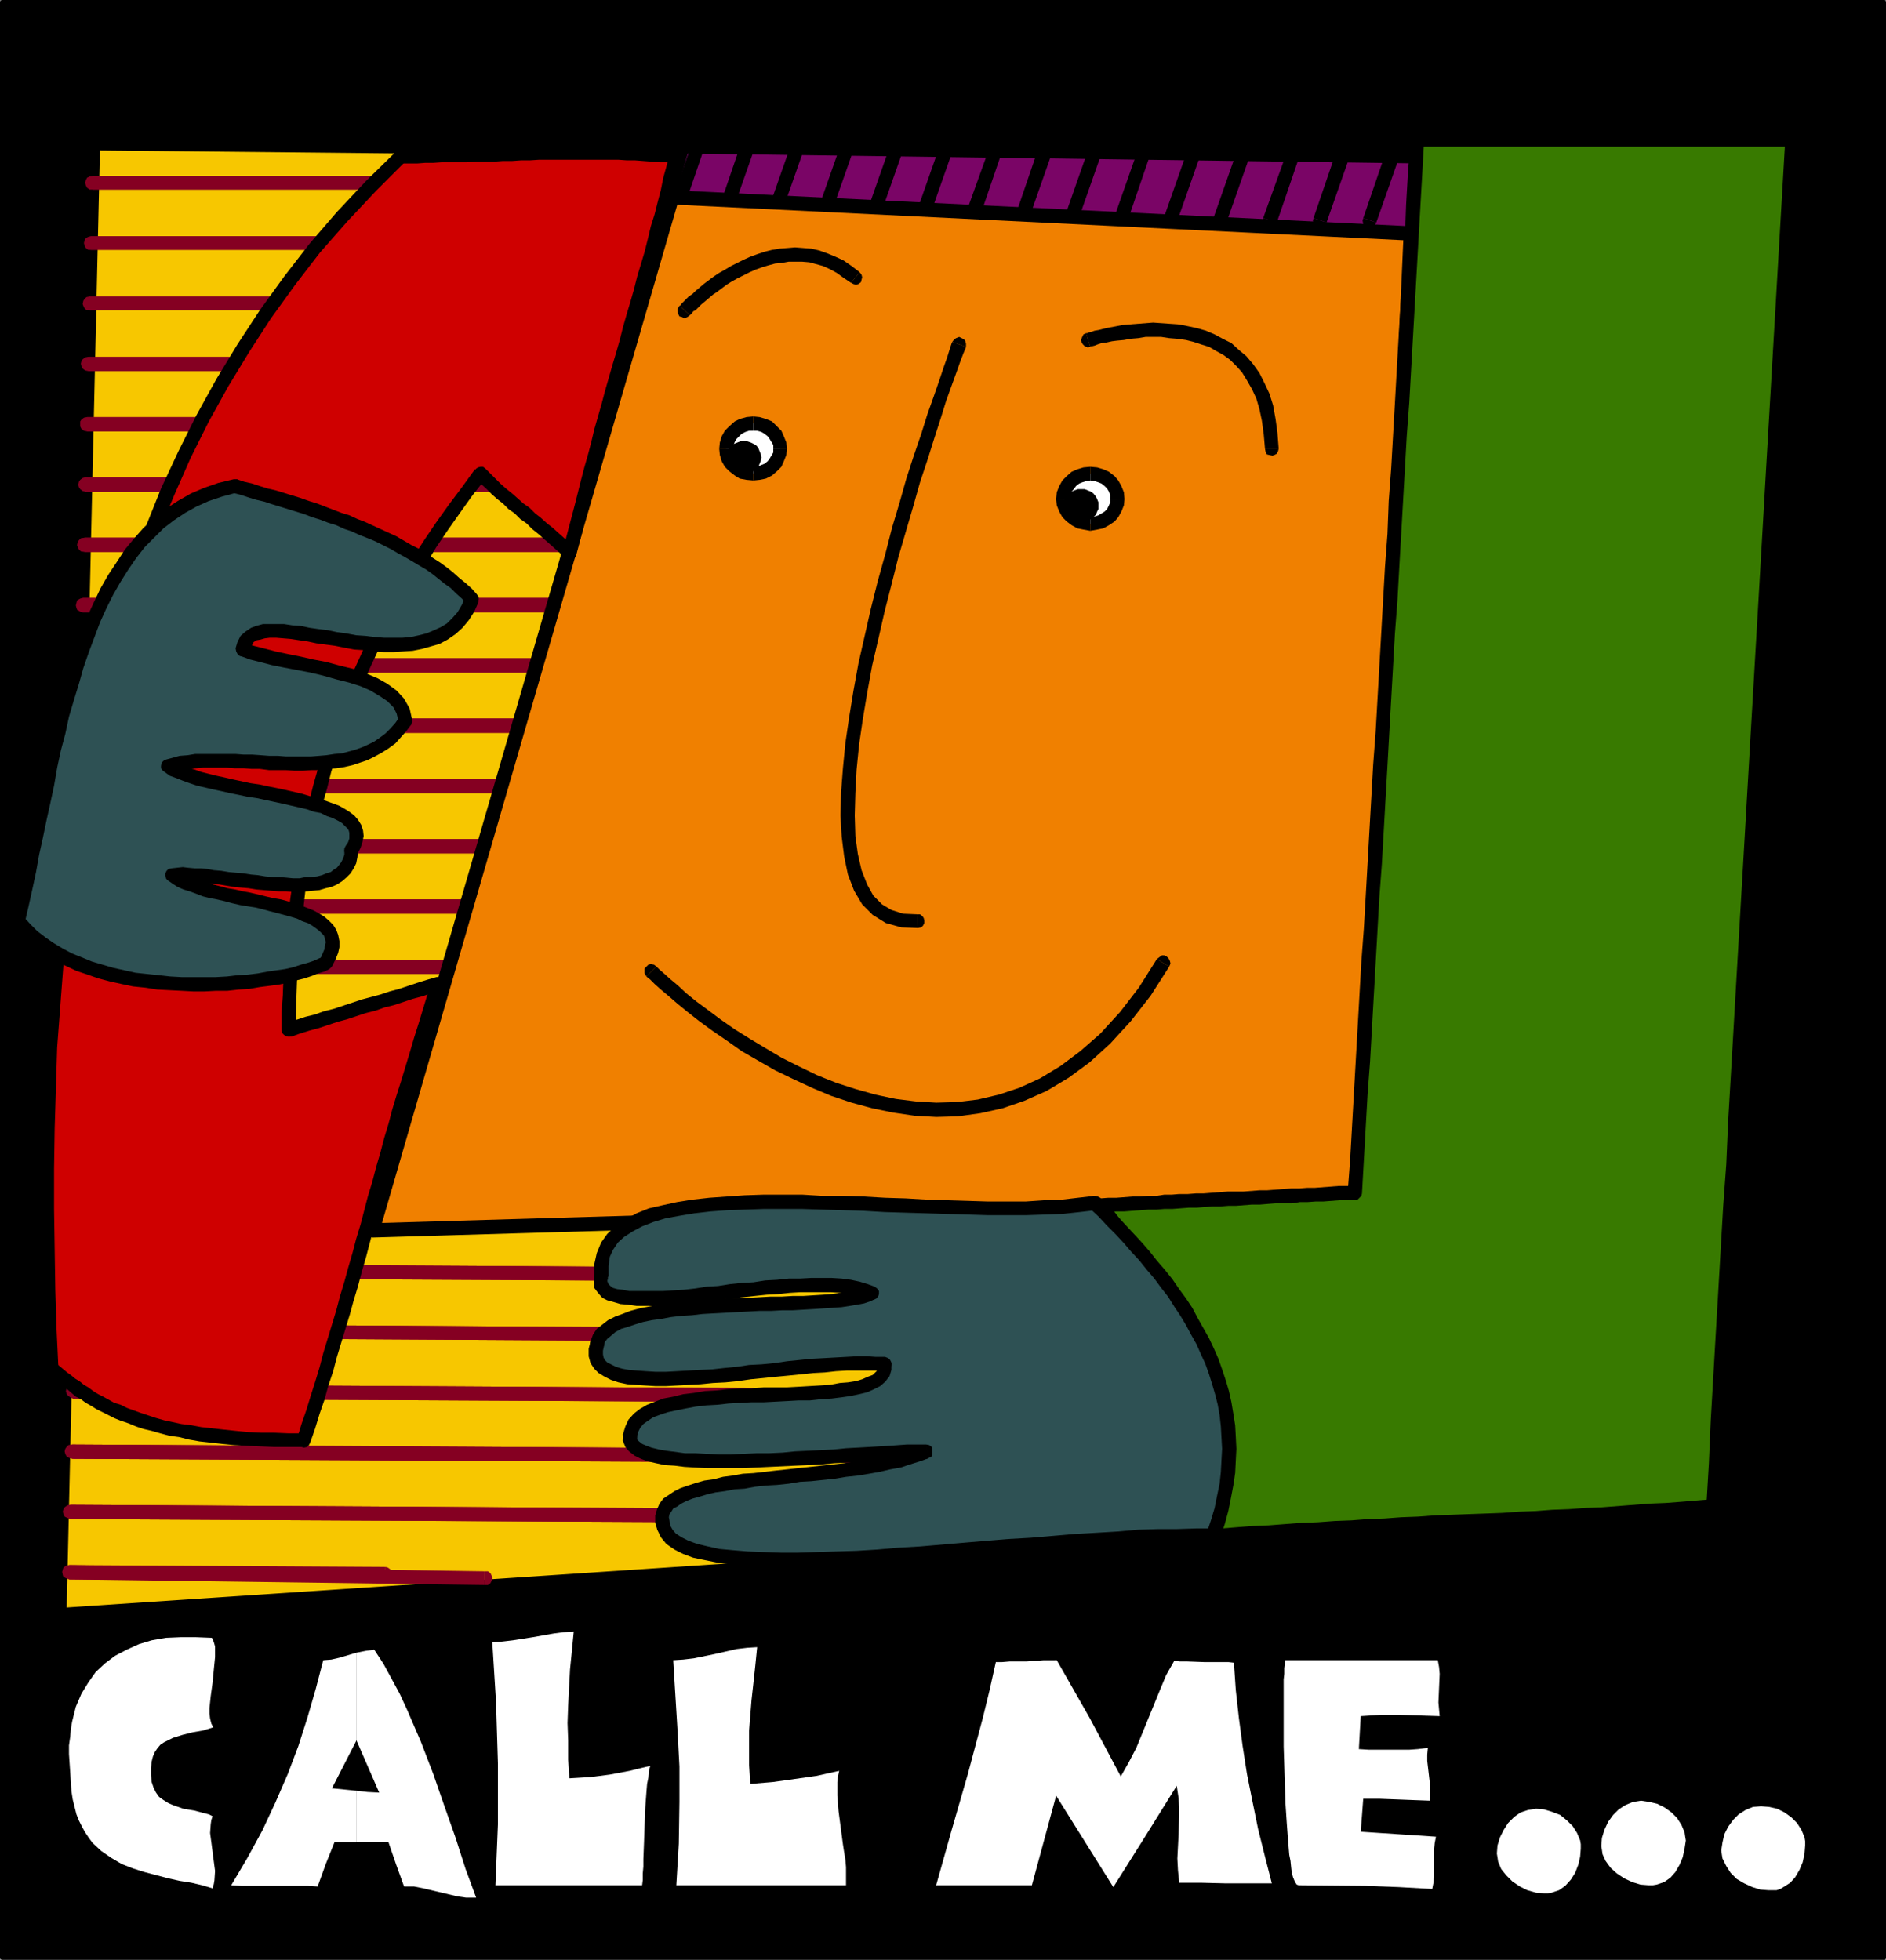 <?xml version="1.0" encoding="UTF-8" standalone="no"?>
<svg
   version="1.0"
   width="129.724mm"
   height="134.796mm"
   id="svg185"
   sodipodi:docname="Web Button 04.wmf"
   xmlns:inkscape="http://www.inkscape.org/namespaces/inkscape"
   xmlns:sodipodi="http://sodipodi.sourceforge.net/DTD/sodipodi-0.dtd"
   xmlns="http://www.w3.org/2000/svg"
   xmlns:svg="http://www.w3.org/2000/svg">
  <rect width="100%" height="100%" fill="#808080" stroke="none"/>
  <sodipodi:namedview
     id="namedview185"
     pagecolor="#ffffff"
     bordercolor="#000000"
     borderopacity="0.25"
     inkscape:showpageshadow="2"
     inkscape:pageopacity="0.0"
     inkscape:pagecheckerboard="0"
     inkscape:deskcolor="#d1d1d1"
     inkscape:document-units="mm" />
  <defs
     id="defs1">
    <pattern
       id="WMFhbasepattern"
       patternUnits="userSpaceOnUse"
       width="6"
       height="6"
       x="0"
       y="0" />
  </defs>
  <path
     style="fill:#000000;fill-opacity:1;fill-rule:evenodd;stroke:none"
     d="M 0.485,0.485 H 489.971 V 508.981 H 0.485 Z"
     id="path1" />
  <path
     style="fill:#000000;fill-opacity:1;fill-rule:evenodd;stroke:none"
     d="M 490.294,0.485 489.971,0 H 474.457 459.267 444.076 428.724 413.372 398.182 382.83 367.478 352.288 336.936 321.584 306.393 291.041 275.689 260.499 245.147 229.795 214.605 199.253 183.901 168.71 153.358 138.006 122.816 107.464 92.112 76.922 61.57 46.218 31.027 15.675 0.485 V 0.969 H 15.675 31.027 46.218 61.57 h 15.352 15.19 15.352 15.352 15.19 15.352 15.352 15.19 15.352 15.352 15.19 15.352 15.352 15.19 15.352 15.352 15.19 15.352 15.352 15.19 15.352 15.352 15.19 15.352 15.352 15.19 15.19 15.514 l -0.485,-0.485 0.485,0.485 0.162,-0.162 0.162,-0.323 -0.162,-0.323 L 489.971,0 Z"
     id="path2" />
  <path
     style="fill:#000000;fill-opacity:1;fill-rule:evenodd;stroke:none"
     d="m 489.971,509.465 0.323,-0.485 V 493.146 477.311 461.314 445.479 429.483 413.648 397.651 381.816 365.82 349.985 334.15 318.153 302.318 286.483 270.648 254.652 238.817 222.82 206.985 191.15 175.316 159.481 143.484 127.649 111.653 95.818 79.821 63.986 47.99 32.155 16.32 0.485 h -0.808 V 16.32 32.155 47.99 v 15.997 15.835 15.997 15.835 15.997 15.835 15.997 15.835 15.835 15.835 15.835 15.997 15.835 15.997 15.835 15.835 15.835 15.997 15.835 15.835 15.997 15.835 15.997 15.835 15.997 15.835 15.997 15.835 15.835 l 0.485,-0.485 -0.485,0.485 v 0.323 l 0.485,0.162 0.162,-0.162 0.162,-0.323 z"
     id="path3" />
  <path
     style="fill:#000000;fill-opacity:1;fill-rule:evenodd;stroke:none"
     d="m 0,508.981 0.485,0.485 H 15.675 31.027 46.218 61.57 h 15.352 15.19 15.352 15.352 15.19 15.352 15.352 15.19 15.352 15.352 15.19 15.352 15.352 15.19 15.352 15.352 15.19 15.352 15.352 15.19 15.352 15.352 15.19 15.352 15.352 15.19 15.19 15.514 v -0.969 H 474.457 459.267 444.076 428.724 413.372 398.182 382.83 367.478 352.288 336.936 321.584 306.393 291.041 275.689 260.499 245.147 229.795 214.605 199.253 183.901 168.71 153.358 138.006 122.816 107.464 92.112 76.922 61.57 46.218 31.027 15.675 0.485 L 0.808,508.981 0.485,508.496 0.162,508.657 0,508.981 l 0.162,0.323 0.323,0.162 z"
     id="path4" />
  <path
     style="fill:#000000;fill-opacity:1;fill-rule:evenodd;stroke:none"
     d="M 0.485,0 0,0.485 V 16.32 32.155 47.99 v 15.997 15.835 15.997 15.835 15.997 15.835 15.997 15.835 15.835 15.835 15.835 15.997 15.835 15.997 15.835 15.835 15.835 15.997 15.835 15.835 15.997 15.835 15.997 15.835 15.997 15.835 15.997 15.835 15.835 H 0.808 V 493.146 477.311 461.314 445.479 429.483 413.648 397.651 381.816 365.82 349.985 334.15 318.153 302.318 286.483 270.648 254.652 238.817 222.82 206.985 191.15 175.316 159.481 143.484 127.649 111.653 95.818 79.821 63.986 47.99 32.155 16.32 0.485 L 0.485,0.969 0.808,0.485 V 0.162 L 0.485,0 0.162,0.162 0,0.485 Z"
     id="path5" />
  <path
     style="fill:#ffffff;fill-opacity:1;fill-rule:evenodd;stroke:none"
     d="m 457.812,469.555 2.101,0.162 2.101,0.485 1.939,0.969 1.778,1.293 1.454,1.454 1.131,1.777 0.808,1.939 0.162,0.969 v 1.131 l -0.162,2.101 -0.485,2.262 -0.808,1.939 -1.131,1.939 -1.293,1.454 -1.778,1.131 -0.808,0.485 -0.97,0.323 h -0.97 -1.131 l -2.101,-0.162 -2.101,-0.646 -2.101,-0.969 -1.939,-1.131 -1.616,-1.616 -1.131,-1.777 -0.97,-1.939 -0.162,-0.969 -0.162,-1.131 0.323,-2.101 0.485,-2.101 0.97,-1.939 1.293,-1.777 1.454,-1.454 1.778,-1.131 1.939,-0.808 z"
     id="path6" />
  <path
     style="fill:#ffffff;fill-opacity:1;fill-rule:evenodd;stroke:none"
     d="m 426.624,468.101 2.101,0.323 2.101,0.485 1.939,0.969 1.778,1.293 1.454,1.454 1.131,1.777 0.808,1.939 0.162,1.131 0.162,0.969 -0.323,2.101 -0.485,2.262 -0.808,1.939 -1.131,1.939 -1.293,1.454 -1.616,1.131 -0.97,0.323 -0.97,0.323 -0.97,0.162 h -1.131 l -2.101,-0.162 -2.101,-0.646 -2.101,-0.969 -1.939,-1.293 -1.616,-1.454 -1.293,-1.777 -0.808,-1.777 -0.162,-1.131 -0.162,-0.969 0.162,-2.101 0.646,-2.101 0.97,-2.101 1.293,-1.777 1.454,-1.454 1.778,-1.131 1.939,-0.808 z"
     id="path7" />
  <path
     style="fill:#ffffff;fill-opacity:1;fill-rule:evenodd;stroke:none"
     d="m 399.313,470.201 2.101,0.162 2.101,0.646 2.101,0.808 1.778,1.454 1.454,1.454 1.131,1.777 0.808,1.939 0.162,0.969 v 1.131 l -0.162,2.101 -0.485,2.101 -0.808,2.101 -1.131,1.777 -1.454,1.616 -1.616,1.131 -0.97,0.323 -0.97,0.323 -0.97,0.162 h -0.97 l -2.101,-0.162 -2.262,-0.646 -1.939,-0.969 -1.939,-1.293 -1.616,-1.616 -1.293,-1.616 -0.808,-1.939 -0.162,-1.131 -0.162,-0.969 0.162,-2.101 0.646,-2.101 0.97,-1.939 1.131,-1.777 1.616,-1.616 1.616,-1.131 1.939,-0.646 z"
     id="path8" />
  <path
     style="fill:#ffffff;fill-opacity:1;fill-rule:evenodd;stroke:none"
     d="m 55.429,449.034 -2.586,0.808 -2.747,0.485 -2.586,0.646 -2.586,0.808 -2.262,1.131 -0.97,0.646 -0.808,0.969 -0.646,0.969 -0.485,1.131 -0.323,1.293 -0.162,1.616 v 1.939 l 0.162,1.777 0.485,1.454 0.646,1.293 0.808,1.131 1.131,0.808 1.293,0.808 1.131,0.485 2.747,0.969 2.909,0.485 2.424,0.646 1.293,0.323 0.97,0.485 -0.323,0.969 -0.162,1.131 -0.162,2.262 0.323,2.424 0.646,5.009 0.323,2.424 -0.162,2.424 -0.162,0.969 -0.323,1.131 -2.747,-0.808 -2.747,-0.646 -3.07,-0.485 -2.909,-0.646 -6.141,-1.616 -3.07,-0.969 -2.909,-1.131 -2.747,-1.616 -2.586,-1.777 -2.262,-2.101 -0.97,-1.293 -0.97,-1.454 -0.808,-1.454 -0.808,-1.616 -0.646,-1.616 -0.485,-1.939 -0.485,-1.939 -0.323,-2.101 -0.162,-2.262 -0.162,-2.585 -0.162,-2.424 -0.162,-2.424 v -2.262 l 0.323,-2.262 0.162,-1.939 0.323,-1.939 0.97,-3.878 1.454,-3.393 1.778,-2.908 1.939,-2.747 2.424,-2.262 2.586,-1.939 3.07,-1.616 3.232,-1.454 3.232,-0.969 3.717,-0.646 3.878,-0.162 h 3.878 l 4.202,0.162 0.485,1.131 0.323,1.131 v 1.293 1.454 l -0.323,3.232 -0.323,3.393 -0.485,3.555 -0.323,3.07 v 1.454 l 0.162,1.293 0.323,1.293 z"
     id="path9" />
  <path
     style="fill:#ffffff;fill-opacity:1;fill-rule:evenodd;stroke:none"
     d="m 92.597,465.515 v 13.411 h 8.403 l 1.939,5.655 2.101,5.817 h 2.586 l 2.424,0.485 8.888,2.101 2.262,0.323 h 2.586 l -2.747,-7.433 -2.586,-8.079 -2.909,-8.241 -2.909,-8.402 -3.232,-8.402 -3.555,-8.241 -1.939,-4.201 -2.101,-3.878 -2.101,-3.878 -2.424,-3.716 -2.262,0.323 -2.424,0.485 v 22.945 -0.323 l 5.979,13.734 -3.07,-0.162 z"
     id="path10" />
  <path
     style="fill:#ffffff;fill-opacity:1;fill-rule:evenodd;stroke:none"
     d="m 92.597,452.589 v -22.945 l -4.363,1.293 -2.101,0.485 -2.101,0.162 -1.939,7.433 -2.101,7.271 -2.424,7.594 -2.747,7.271 -3.232,7.433 -3.394,7.271 -3.878,7.11 -4.202,7.11 2.586,0.162 H 79.992 l 2.586,0.162 2.101,-5.817 2.262,-5.655 h 5.656 v -13.411 l -6.302,-0.646 z"
     id="path11" />
  <path
     style="fill:#ffffff;fill-opacity:1;fill-rule:evenodd;stroke:none"
     d="m 169.033,459.052 -0.323,1.293 -0.162,1.777 -0.323,1.616 -0.162,1.939 -0.323,4.363 -0.162,4.363 -0.162,4.686 -0.162,4.201 v 1.939 l -0.162,1.777 v 1.777 l -0.162,1.293 h -38.138 l 0.646,-15.835 v -15.835 l -0.485,-15.835 -0.97,-15.673 2.586,-0.162 2.747,-0.323 5.171,-0.808 5.494,-0.969 2.424,-0.323 2.747,-0.162 -0.485,5.009 -0.485,4.847 -0.485,9.372 -0.162,4.524 0.162,4.524 v 5.009 l 0.323,4.847 2.747,-0.162 2.747,-0.162 5.01,-0.646 5.171,-0.969 2.586,-0.646 z"
     id="path12" />
  <path
     style="fill:#ffffff;fill-opacity:1;fill-rule:evenodd;stroke:none"
     d="m 218.16,460.345 -0.323,1.454 -0.162,1.454 v 1.616 1.939 l 0.323,4.04 1.131,8.564 0.323,2.101 0.323,1.939 0.162,1.939 v 1.616 1.777 1.293 H 175.821 l 0.646,-10.826 0.162,-10.826 v -9.21 l -0.485,-9.21 -1.131,-18.42 2.586,-0.162 2.747,-0.323 5.494,-1.131 5.656,-1.293 2.747,-0.323 2.586,-0.162 -0.485,4.847 -0.485,4.524 -0.485,4.363 -0.323,4.04 -0.323,4.04 v 4.363 4.363 l 0.162,2.424 0.162,2.585 5.818,-0.485 5.818,-0.808 5.656,-0.808 z"
     id="path13" />
  <path
     style="fill:#ffffff;fill-opacity:1;fill-rule:evenodd;stroke:none"
     d="m 274.72,431.583 8.565,15.027 8.08,15.189 2.101,-3.716 1.939,-3.716 6.141,-15.027 1.616,-3.878 2.101,-3.716 1.454,0.162 h 1.939 l 4.363,0.162 h 4.363 1.939 l 1.454,0.162 0.485,7.11 0.808,7.271 0.97,7.271 1.131,7.271 1.454,7.271 1.454,7.11 1.778,7.11 1.778,6.948 h -5.656 -6.302 l -6.464,-0.162 h -5.656 l -0.323,-3.232 -0.162,-3.07 0.323,-6.302 0.162,-6.302 -0.162,-3.07 -0.485,-3.232 -8.242,13.25 -8.242,13.088 -14.867,-23.752 -6.302,23.268 h -24.886 l 4.04,-14.381 2.101,-7.271 2.101,-7.271 3.878,-14.542 1.778,-7.271 1.616,-7.271 h 1.616 l 1.939,-0.162 h 4.363 l 4.525,-0.323 h 1.778 z"
     id="path14" />
  <path
     style="fill:#ffffff;fill-opacity:1;fill-rule:evenodd;stroke:none"
     d="m 334.027,431.583 h 39.754 l 0.323,1.777 0.162,1.777 -0.162,3.716 -0.162,3.716 0.162,1.777 0.162,1.777 -5.171,-0.162 -5.171,-0.162 h -5.01 l -5.171,0.323 -0.485,8.564 2.586,0.162 h 2.262 4.04 4.202 l 2.262,-0.162 2.586,-0.323 -0.162,1.777 v 1.616 l 0.808,6.948 v 1.777 l -0.162,1.616 -4.363,-0.162 -4.202,-0.162 -4.363,-0.162 h -4.363 l -0.646,8.564 9.858,0.646 9.696,0.646 -0.323,1.616 -0.162,1.616 v 3.555 3.393 l -0.162,1.777 -0.323,1.616 -8.726,-0.485 -8.726,-0.323 -17.291,-0.162 -0.485,-0.162 -0.323,-0.485 -0.323,-0.646 -0.323,-0.808 -0.323,-1.131 -0.162,-1.454 -0.162,-1.616 -0.323,-1.616 -0.162,-1.939 -0.162,-1.939 -0.323,-4.363 -0.323,-4.847 -0.162,-4.847 -0.323,-10.18 v -4.847 -8.887 -1.939 -1.777 l 0.162,-1.454 v -1.454 l 0.162,-1.131 z"
     id="path15" />
  <path
     style="fill:#f7c700;fill-opacity:1;fill-rule:evenodd;stroke:none"
     d="M 24.078,37.325 461.529,41.688 440.036,391.673 15.514,419.788 Z"
     id="path16" />
  <path
     style="fill:#000000;fill-opacity:1;fill-rule:evenodd;stroke:none"
     d="m 463.468,41.85 -1.939,-1.939 -437.451,-4.524 v 3.716 l 437.451,4.363 -1.778,-1.939 1.778,1.939 h 0.808 l 0.646,-0.485 0.323,-0.646 0.162,-0.646 -0.162,-0.646 -0.323,-0.646 -0.646,-0.485 h -0.808 z"
     id="path17" />
  <path
     style="fill:#000000;fill-opacity:1;fill-rule:evenodd;stroke:none"
     d="m 440.036,393.45 1.616,-1.777 21.816,-349.823 -3.717,-0.323 -21.654,349.823 1.778,-1.616 -1.778,1.616 0.162,0.808 0.323,0.646 0.485,0.485 0.808,0.162 0.646,-0.162 0.646,-0.323 0.323,-0.485 0.162,-0.808 z"
     id="path18" />
  <path
     style="fill:#000000;fill-opacity:1;fill-rule:evenodd;stroke:none"
     d="m 13.736,419.626 1.939,1.939 424.361,-28.115 -0.162,-3.716 -424.523,28.277 1.939,1.939 -1.939,-1.939 -0.646,0.162 -0.646,0.485 -0.323,0.485 v 0.808 l 0.162,0.646 0.323,0.485 0.646,0.485 h 0.808 z"
     id="path19" />
  <path
     style="fill:#000000;fill-opacity:1;fill-rule:evenodd;stroke:none"
     d="m 24.078,35.386 -1.778,1.939 -8.565,382.301 3.555,0.323 8.726,-382.624 -1.939,1.777 1.939,-1.777 -0.162,-0.646 -0.323,-0.646 -0.646,-0.323 -0.646,-0.323 -0.646,0.323 -0.646,0.162 -0.485,0.646 -0.162,0.808 z"
     id="path20" />
  <path
     style="fill:#850022;fill-opacity:1;fill-rule:evenodd;stroke:none"
     d="M 154.651,49.282 V 45.727 H 24.078 v 3.555 H 154.651 v -3.555 3.555 h 0.808 l 0.646,-0.485 0.162,-0.646 0.323,-0.646 -0.323,-0.646 -0.162,-0.646 -0.646,-0.323 -0.808,-0.162 z"
     id="path21" />
  <path
     style="fill:#850022;fill-opacity:1;fill-rule:evenodd;stroke:none"
     d="m 24.078,45.727 v 3.555 H 154.651 V 45.727 H 24.078 v 3.555 -3.555 l -0.808,0.162 -0.646,0.323 -0.323,0.646 -0.162,0.646 0.162,0.646 0.323,0.646 0.646,0.485 h 0.808 z"
     id="path22" />
  <path
     style="fill:#850022;fill-opacity:1;fill-rule:evenodd;stroke:none"
     d="M 154.651,64.956 V 61.401 H 23.594 V 64.956 H 154.651 v -3.555 3.555 h 0.808 l 0.646,-0.485 0.162,-0.646 0.323,-0.646 -0.323,-0.646 -0.162,-0.646 -0.646,-0.323 -0.808,-0.162 z"
     id="path23" />
  <path
     style="fill:#850022;fill-opacity:1;fill-rule:evenodd;stroke:none"
     d="M 23.594,61.401 V 64.956 H 154.651 V 61.401 H 23.594 v 3.555 -3.555 l -0.646,0.162 -0.646,0.323 -0.323,0.646 -0.162,0.646 0.162,0.646 0.323,0.646 0.646,0.485 h 0.646 z"
     id="path24" />
  <path
     style="fill:#850022;fill-opacity:1;fill-rule:evenodd;stroke:none"
     d="M 154.651,80.629 V 77.074 H 23.27 v 3.555 H 154.651 v -3.555 3.555 h 0.808 l 0.646,-0.485 0.162,-0.646 0.323,-0.485 -0.323,-0.808 -0.162,-0.485 -0.646,-0.485 -0.808,-0.162 z"
     id="path25" />
  <path
     style="fill:#850022;fill-opacity:1;fill-rule:evenodd;stroke:none"
     d="m 23.27,77.074 v 3.555 H 154.651 V 77.074 H 23.27 v 3.555 -3.555 l -0.808,0.162 -0.485,0.485 -0.323,0.485 -0.162,0.808 0.162,0.485 0.323,0.646 0.485,0.485 h 0.808 z"
     id="path26" />
  <path
     style="fill:#850022;fill-opacity:1;fill-rule:evenodd;stroke:none"
     d="M 154.651,96.464 V 92.748 H 22.947 v 3.716 H 154.651 v -3.716 3.716 l 0.808,-0.162 0.646,-0.485 0.162,-0.646 0.323,-0.646 -0.323,-0.646 -0.162,-0.485 -0.646,-0.485 -0.808,-0.162 z"
     id="path27" />
  <path
     style="fill:#850022;fill-opacity:1;fill-rule:evenodd;stroke:none"
     d="m 22.947,92.748 v 3.716 H 154.651 V 92.748 H 22.947 v 3.716 -3.716 l -0.808,0.162 -0.646,0.485 -0.323,0.485 -0.162,0.646 0.162,0.646 0.323,0.646 0.646,0.485 0.808,0.162 z"
     id="path28" />
  <path
     style="fill:#850022;fill-opacity:1;fill-rule:evenodd;stroke:none"
     d="m 154.651,112.137 v -3.716 H 22.624 v 3.716 H 154.651 v -3.716 3.716 l 0.808,-0.162 0.646,-0.485 0.162,-0.646 0.323,-0.485 -0.323,-0.808 -0.162,-0.485 -0.646,-0.485 -0.808,-0.162 z"
     id="path29" />
  <path
     style="fill:#850022;fill-opacity:1;fill-rule:evenodd;stroke:none"
     d="m 22.624,108.421 v 3.716 H 154.651 v -3.716 H 22.624 v 3.716 -3.716 l -0.808,0.162 -0.646,0.485 -0.323,0.485 v 0.808 0.485 l 0.323,0.646 0.646,0.485 0.808,0.162 z"
     id="path30" />
  <path
     style="fill:#850022;fill-opacity:1;fill-rule:evenodd;stroke:none"
     d="m 154.651,127.811 v -3.716 H 22.139 v 3.716 H 154.651 v -3.716 3.716 l 0.808,-0.162 0.646,-0.485 0.162,-0.485 0.323,-0.646 -0.323,-0.808 -0.162,-0.485 -0.646,-0.485 -0.808,-0.162 z"
     id="path31" />
  <path
     style="fill:#850022;fill-opacity:1;fill-rule:evenodd;stroke:none"
     d="m 22.139,124.094 v 3.716 H 154.651 v -3.716 H 22.139 v 3.716 -3.716 l -0.646,0.162 -0.646,0.485 -0.323,0.485 -0.162,0.808 0.162,0.646 0.323,0.485 0.646,0.485 0.646,0.162 z"
     id="path32" />
  <path
     style="fill:#850022;fill-opacity:1;fill-rule:evenodd;stroke:none"
     d="m 154.651,143.484 v -3.716 H 21.978 v 3.716 H 154.651 v -3.716 3.716 l 0.808,-0.162 0.646,-0.485 0.162,-0.646 0.323,-0.485 -0.323,-0.808 -0.162,-0.485 -0.646,-0.485 -0.808,-0.162 z"
     id="path33" />
  <path
     style="fill:#850022;fill-opacity:1;fill-rule:evenodd;stroke:none"
     d="m 21.978,139.768 v 3.716 H 154.651 v -3.716 H 21.978 v 3.716 -3.716 l -0.97,0.162 -0.485,0.485 -0.323,0.485 -0.162,0.808 0.162,0.485 0.323,0.646 0.485,0.485 0.97,0.162 z"
     id="path34" />
  <path
     style="fill:#850022;fill-opacity:1;fill-rule:evenodd;stroke:none"
     d="m 154.651,159.157 v -3.716 H 21.493 v 3.716 H 154.651 v -3.716 3.716 l 0.808,-0.162 0.646,-0.485 0.162,-0.485 0.323,-0.646 -0.323,-0.646 -0.162,-0.646 -0.646,-0.485 -0.808,-0.162 z"
     id="path35" />
  <path
     style="fill:#850022;fill-opacity:1;fill-rule:evenodd;stroke:none"
     d="m 21.493,155.441 v 3.716 H 154.651 v -3.716 H 21.493 v 3.716 -3.716 l -0.646,0.162 -0.808,0.485 -0.162,0.646 -0.162,0.646 0.162,0.646 0.162,0.485 0.808,0.485 0.646,0.162 z"
     id="path36" />
  <path
     style="fill:#850022;fill-opacity:1;fill-rule:evenodd;stroke:none"
     d="m 154.651,174.831 v -3.716 H 21.17 v 3.716 H 154.651 v -3.716 3.716 l 0.808,-0.162 0.646,-0.485 0.162,-0.485 0.323,-0.646 -0.323,-0.646 -0.162,-0.646 -0.646,-0.485 -0.808,-0.162 z"
     id="path37" />
  <path
     style="fill:#850022;fill-opacity:1;fill-rule:evenodd;stroke:none"
     d="m 21.17,171.114 v 3.716 H 154.651 v -3.716 H 21.17 v 3.716 -3.716 l -0.808,0.162 -0.485,0.485 -0.485,0.646 v 0.646 0.646 l 0.485,0.485 0.485,0.485 0.808,0.162 z"
     id="path38" />
  <path
     style="fill:#850022;fill-opacity:1;fill-rule:evenodd;stroke:none"
     d="M 154.651,190.504 V 186.788 H 20.846 v 3.716 H 154.651 v -3.716 3.716 l 0.808,-0.162 0.646,-0.485 0.162,-0.485 0.323,-0.646 -0.323,-0.646 -0.162,-0.646 -0.646,-0.485 -0.808,-0.162 z"
     id="path39" />
  <path
     style="fill:#850022;fill-opacity:1;fill-rule:evenodd;stroke:none"
     d="m 20.846,186.788 v 3.716 H 154.651 V 186.788 H 20.846 v 3.716 -3.716 l -0.808,0.162 -0.646,0.485 -0.323,0.646 -0.162,0.646 0.162,0.646 0.323,0.485 0.646,0.485 0.808,0.162 z"
     id="path40" />
  <path
     style="fill:#850022;fill-opacity:1;fill-rule:evenodd;stroke:none"
     d="m 154.651,206.178 v -3.716 H 20.523 v 3.716 H 154.651 v -3.716 3.716 l 0.808,-0.162 0.646,-0.485 0.162,-0.485 0.323,-0.646 -0.323,-0.646 -0.162,-0.646 -0.646,-0.485 -0.808,-0.162 z"
     id="path41" />
  <path
     style="fill:#850022;fill-opacity:1;fill-rule:evenodd;stroke:none"
     d="m 20.523,202.461 v 3.716 H 154.651 v -3.716 H 20.523 v 3.716 -3.716 l -0.808,0.162 -0.646,0.485 -0.323,0.646 v 0.646 0.646 l 0.323,0.485 0.646,0.485 0.808,0.162 z"
     id="path42" />
  <path
     style="fill:#850022;fill-opacity:1;fill-rule:evenodd;stroke:none"
     d="m 154.651,221.851 v -3.716 H 20.038 v 3.716 H 154.651 v -3.716 3.716 l 0.808,-0.162 0.646,-0.485 0.162,-0.485 0.323,-0.646 -0.323,-0.646 -0.162,-0.646 -0.646,-0.323 -0.808,-0.323 z"
     id="path43" />
  <path
     style="fill:#850022;fill-opacity:1;fill-rule:evenodd;stroke:none"
     d="m 20.038,218.135 v 3.716 H 154.651 v -3.716 H 20.038 v 3.716 -3.716 l -0.808,0.323 -0.485,0.323 -0.323,0.646 -0.162,0.646 0.162,0.646 0.323,0.485 0.485,0.485 0.808,0.162 z"
     id="path44" />
  <path
     style="fill:#850022;fill-opacity:1;fill-rule:evenodd;stroke:none"
     d="m 154.651,237.524 v -3.716 H 19.715 v 3.716 H 154.651 v -3.716 3.716 l 0.808,-0.162 0.646,-0.485 0.162,-0.485 0.323,-0.646 -0.323,-0.646 -0.162,-0.646 -0.646,-0.485 -0.808,-0.162 z"
     id="path45" />
  <path
     style="fill:#850022;fill-opacity:1;fill-rule:evenodd;stroke:none"
     d="m 19.715,233.808 v 3.716 H 154.651 v -3.716 H 19.715 v 3.716 -3.716 l -0.808,0.162 -0.485,0.485 -0.485,0.646 v 0.646 0.646 l 0.485,0.485 0.485,0.485 0.808,0.162 z"
     id="path46" />
  <path
     style="fill:#850022;fill-opacity:1;fill-rule:evenodd;stroke:none"
     d="m 154.651,253.198 v -3.716 H 19.392 v 3.716 H 154.651 v -3.716 3.716 l 0.808,-0.162 0.646,-0.485 0.162,-0.485 0.323,-0.646 -0.323,-0.646 -0.162,-0.646 -0.646,-0.323 -0.808,-0.323 z"
     id="path47" />
  <path
     style="fill:#850022;fill-opacity:1;fill-rule:evenodd;stroke:none"
     d="m 19.392,249.481 v 3.716 H 154.651 v -3.716 H 19.392 v 3.716 -3.716 l -0.808,0.323 -0.646,0.323 -0.162,0.646 -0.323,0.646 0.323,0.646 0.162,0.485 0.646,0.485 0.808,0.162 z"
     id="path48" />
  <path
     style="fill:#850022;fill-opacity:1;fill-rule:evenodd;stroke:none"
     d="m 154.651,268.871 v -3.555 H 19.069 v 3.555 H 154.651 v -3.555 3.555 l 0.808,-0.162 0.646,-0.485 0.162,-0.485 0.323,-0.646 -0.323,-0.646 -0.162,-0.646 -0.646,-0.323 -0.808,-0.162 z"
     id="path49" />
  <path
     style="fill:#850022;fill-opacity:1;fill-rule:evenodd;stroke:none"
     d="m 19.069,265.316 v 3.555 H 154.651 v -3.555 H 19.069 v 3.555 -3.555 l -0.808,0.162 -0.485,0.323 -0.485,0.646 v 0.646 0.646 l 0.485,0.485 0.485,0.485 0.808,0.162 z"
     id="path50" />
  <path
     style="fill:#850022;fill-opacity:1;fill-rule:evenodd;stroke:none"
     d="m 154.651,284.544 v -3.555 H 18.746 v 3.555 H 154.651 v -3.555 3.555 l 0.808,-0.162 0.646,-0.485 0.162,-0.485 0.323,-0.646 -0.323,-0.646 -0.162,-0.646 -0.646,-0.323 -0.808,-0.162 z"
     id="path51" />
  <path
     style="fill:#850022;fill-opacity:1;fill-rule:evenodd;stroke:none"
     d="m 18.746,280.99 v 3.555 H 154.651 v -3.555 H 18.746 v 3.555 -3.555 l -0.97,0.162 -0.485,0.323 -0.323,0.646 -0.162,0.646 0.162,0.646 0.323,0.485 0.485,0.485 0.97,0.162 z"
     id="path52" />
  <path
     style="fill:#850022;fill-opacity:1;fill-rule:evenodd;stroke:none"
     d="m 154.651,300.379 v -3.716 H 18.261 v 3.716 H 154.651 v -3.716 3.716 l 0.808,-0.323 0.646,-0.485 0.162,-0.485 0.323,-0.646 -0.323,-0.646 -0.162,-0.485 -0.646,-0.485 -0.808,-0.162 z"
     id="path53" />
  <path
     style="fill:#850022;fill-opacity:1;fill-rule:evenodd;stroke:none"
     d="m 18.261,296.663 v 3.716 H 154.651 v -3.716 H 18.261 v 3.716 -3.716 l -0.808,0.162 -0.485,0.485 -0.485,0.485 v 0.646 0.646 l 0.485,0.485 0.485,0.485 0.808,0.323 z"
     id="path54" />
  <path
     style="fill:#850022;fill-opacity:1;fill-rule:evenodd;stroke:none"
     d="m 154.651,315.891 v -3.555 H 17.938 v 3.555 h 136.713 v -3.555 3.555 l 0.808,-0.162 0.646,-0.323 0.162,-0.646 0.323,-0.646 -0.323,-0.646 -0.162,-0.646 -0.646,-0.323 -0.808,-0.162 z"
     id="path55" />
  <path
     style="fill:#850022;fill-opacity:1;fill-rule:evenodd;stroke:none"
     d="m 17.938,312.336 v 3.555 h 136.713 v -3.555 H 17.938 v 3.555 -3.555 l -0.808,0.162 -0.646,0.323 -0.162,0.646 -0.162,0.646 0.162,0.646 0.162,0.646 0.646,0.323 0.808,0.162 z"
     id="path56" />
  <path
     style="fill:#7a0566;fill-opacity:1;fill-rule:evenodd;stroke:none"
     d="M 381.699,40.88 V 68.672 L 168.225,69.48 177.598,37.972 Z"
     id="path57" />
  <path
     style="fill:#000000;fill-opacity:1;fill-rule:evenodd;stroke:none"
     d="m 381.699,70.611 1.939,-1.939 V 40.88 h -3.555 v 27.792 l 1.616,-1.777 -1.616,1.777 v 0.808 l 0.485,0.646 0.646,0.323 0.485,0.162 0.808,-0.162 0.646,-0.323 0.323,-0.646 0.162,-0.808 z"
     id="path58" />
  <path
     style="fill:#000000;fill-opacity:1;fill-rule:evenodd;stroke:none"
     d="m 166.448,68.995 1.778,2.424 213.473,-0.808 v -3.716 l -213.473,0.808 1.778,2.424 -1.778,-2.424 -0.646,0.162 -0.646,0.485 -0.323,0.485 -0.162,0.646 0.162,0.646 0.323,0.646 0.646,0.485 0.646,0.162 z"
     id="path59" />
  <path
     style="fill:#000000;fill-opacity:1;fill-rule:evenodd;stroke:none"
     d="m 177.598,36.194 -1.778,1.293 -9.373,31.508 3.555,1.131 9.211,-31.67 -1.616,1.454 1.616,-1.454 0.162,-0.808 -0.323,-0.646 -0.485,-0.323 -0.485,-0.485 h -0.808 l -0.646,0.162 -0.485,0.485 -0.323,0.646 z"
     id="path60" />
  <path
     style="fill:#000000;fill-opacity:1;fill-rule:evenodd;stroke:none"
     d="m 383.638,40.88 -1.939,-1.777 -204.101,-2.908 v 3.716 l 204.101,2.747 -1.616,-1.777 1.616,1.777 h 0.97 l 0.485,-0.485 0.323,-0.646 0.162,-0.646 -0.162,-0.646 -0.323,-0.646 -0.485,-0.485 h -0.97 z"
     id="path61" />
  <path
     style="fill:#000000;fill-opacity:1;fill-rule:evenodd;stroke:none"
     d="m 182.769,39.426 0.162,-0.808 -0.162,-0.646 -0.485,-0.485 -0.485,-0.323 -0.646,-0.162 -0.646,0.162 -0.646,0.323 -0.323,0.808 z"
     id="path62" />
  <path
     style="fill:#000000;fill-opacity:1;fill-rule:evenodd;stroke:none"
     d="m 174.689,57.2 1.778,0.646 6.302,-18.42 -3.232,-1.131 -6.464,18.42 z"
     id="path63" />
  <path
     style="fill:#000000;fill-opacity:1;fill-rule:evenodd;stroke:none"
     d="m 173.073,56.715 -0.162,0.646 0.162,0.808 0.485,0.485 0.485,0.162 0.808,0.323 0.646,-0.323 0.485,-0.323 0.485,-0.646 z"
     id="path64" />
  <path
     style="fill:#000000;fill-opacity:1;fill-rule:evenodd;stroke:none"
     d="m 195.859,39.426 v -0.808 l -0.162,-0.646 -0.485,-0.485 -0.485,-0.323 -0.646,-0.162 -0.646,0.162 -0.646,0.323 -0.485,0.808 z"
     id="path65" />
  <path
     style="fill:#000000;fill-opacity:1;fill-rule:evenodd;stroke:none"
     d="m 187.617,57.2 1.778,0.646 6.464,-18.42 -3.555,-1.131 -6.302,18.42 z"
     id="path66" />
  <path
     style="fill:#000000;fill-opacity:1;fill-rule:evenodd;stroke:none"
     d="m 186.001,56.715 -0.162,0.646 0.162,0.808 0.485,0.485 0.485,0.162 0.646,0.323 0.808,-0.323 0.485,-0.323 0.485,-0.646 z"
     id="path67" />
  <path
     style="fill:#000000;fill-opacity:1;fill-rule:evenodd;stroke:none"
     d="m 208.787,39.426 0.162,-0.808 -0.162,-0.646 -0.485,-0.485 -0.646,-0.323 -0.646,-0.162 -0.646,0.162 -0.646,0.323 -0.323,0.808 z"
     id="path68" />
  <path
     style="fill:#000000;fill-opacity:1;fill-rule:evenodd;stroke:none"
     d="m 200.545,57.2 1.778,0.646 6.464,-18.42 -3.394,-1.131 -6.464,18.42 z"
     id="path69" />
  <path
     style="fill:#000000;fill-opacity:1;fill-rule:evenodd;stroke:none"
     d="m 198.929,56.715 -0.162,0.646 0.162,0.808 0.485,0.485 0.646,0.162 0.646,0.323 0.646,-0.323 0.646,-0.323 0.323,-0.646 z"
     id="path70" />
  <path
     style="fill:#000000;fill-opacity:1;fill-rule:evenodd;stroke:none"
     d="m 221.715,39.426 0.162,-0.808 -0.162,-0.646 -0.485,-0.485 -0.646,-0.323 -0.646,-0.162 -0.646,0.162 -0.646,0.323 -0.323,0.808 z"
     id="path71" />
  <path
     style="fill:#000000;fill-opacity:1;fill-rule:evenodd;stroke:none"
     d="m 213.635,57.2 1.616,0.646 6.464,-18.42 -3.394,-1.131 -6.464,18.42 z"
     id="path72" />
  <path
     style="fill:#000000;fill-opacity:1;fill-rule:evenodd;stroke:none"
     d="m 211.857,56.715 v 0.646 l 0.162,0.808 0.485,0.485 0.485,0.162 0.646,0.323 0.646,-0.323 0.646,-0.323 0.323,-0.646 z"
     id="path73" />
  <path
     style="fill:#000000;fill-opacity:1;fill-rule:evenodd;stroke:none"
     d="m 234.643,39.426 0.162,-0.808 -0.162,-0.646 -0.485,-0.485 -0.646,-0.323 -0.646,-0.162 -0.646,0.162 -0.485,0.323 -0.485,0.808 z"
     id="path74" />
  <path
     style="fill:#000000;fill-opacity:1;fill-rule:evenodd;stroke:none"
     d="m 226.563,57.2 1.616,0.646 6.464,-18.42 -3.394,-1.131 -6.464,18.42 z"
     id="path75" />
  <path
     style="fill:#000000;fill-opacity:1;fill-rule:evenodd;stroke:none"
     d="m 224.785,56.715 -0.162,0.646 0.323,0.808 0.485,0.485 0.485,0.162 0.646,0.323 0.646,-0.323 0.646,-0.323 0.323,-0.646 z"
     id="path76" />
  <path
     style="fill:#000000;fill-opacity:1;fill-rule:evenodd;stroke:none"
     d="m 247.571,39.426 0.162,-0.808 -0.162,-0.646 -0.485,-0.485 -0.646,-0.323 -0.646,-0.162 -0.485,0.162 -0.808,0.323 -0.323,0.808 z"
     id="path77" />
  <path
     style="fill:#000000;fill-opacity:1;fill-rule:evenodd;stroke:none"
     d="m 239.491,57.2 1.616,0.646 6.464,-18.42 -3.394,-1.131 -6.464,18.42 z"
     id="path78" />
  <path
     style="fill:#000000;fill-opacity:1;fill-rule:evenodd;stroke:none"
     d="m 237.713,56.715 v 0.646 0.808 l 0.485,0.485 0.808,0.162 0.485,0.323 0.646,-0.323 0.646,-0.323 0.323,-0.646 z"
     id="path79" />
  <path
     style="fill:#000000;fill-opacity:1;fill-rule:evenodd;stroke:none"
     d="m 260.499,39.426 0.162,-0.808 -0.162,-0.646 -0.485,-0.485 -0.485,-0.323 -0.646,-0.162 -0.646,0.162 -0.646,0.323 -0.323,0.808 z"
     id="path80" />
  <path
     style="fill:#000000;fill-opacity:1;fill-rule:evenodd;stroke:none"
     d="m 252.419,57.2 1.778,0.646 6.302,-18.42 -3.232,-1.131 -6.626,18.42 z"
     id="path81" />
  <path
     style="fill:#000000;fill-opacity:1;fill-rule:evenodd;stroke:none"
     d="m 250.641,56.715 v 0.646 l 0.162,0.808 0.485,0.485 0.485,0.162 0.808,0.323 0.485,-0.323 0.646,-0.323 0.485,-0.646 z"
     id="path82" />
  <path
     style="fill:#000000;fill-opacity:1;fill-rule:evenodd;stroke:none"
     d="m 273.588,39.426 v -0.808 l -0.162,-0.646 -0.485,-0.485 -0.485,-0.323 -0.646,-0.162 -0.808,0.162 -0.485,0.323 -0.485,0.808 z"
     id="path83" />
  <path
     style="fill:#000000;fill-opacity:1;fill-rule:evenodd;stroke:none"
     d="m 265.347,57.2 1.778,0.646 6.464,-18.42 -3.555,-1.131 -6.302,18.42 z"
     id="path84" />
  <path
     style="fill:#000000;fill-opacity:1;fill-rule:evenodd;stroke:none"
     d="m 263.731,56.715 -0.162,0.646 0.162,0.808 0.485,0.485 0.646,0.162 0.485,0.323 0.808,-0.323 0.485,-0.323 0.485,-0.646 z"
     id="path85" />
  <path
     style="fill:#000000;fill-opacity:1;fill-rule:evenodd;stroke:none"
     d="m 286.516,39.426 v -0.808 l -0.162,-0.646 -0.323,-0.485 -0.646,-0.323 -0.646,-0.162 -0.646,0.162 -0.646,0.323 -0.323,0.808 z"
     id="path86" />
  <path
     style="fill:#000000;fill-opacity:1;fill-rule:evenodd;stroke:none"
     d="m 278.275,57.2 1.778,0.646 6.464,-18.42 -3.394,-1.131 -6.464,18.42 z"
     id="path87" />
  <path
     style="fill:#000000;fill-opacity:1;fill-rule:evenodd;stroke:none"
     d="m 276.659,56.715 -0.162,0.646 0.162,0.808 0.485,0.485 0.646,0.162 0.646,0.323 0.646,-0.323 0.646,-0.323 0.323,-0.646 z"
     id="path88" />
  <path
     style="fill:#000000;fill-opacity:1;fill-rule:evenodd;stroke:none"
     d="m 299.283,39.426 0.323,-0.808 -0.323,-0.646 -0.323,-0.485 -0.646,-0.323 -0.646,-0.162 -0.646,0.162 -0.646,0.323 -0.323,0.808 z"
     id="path89" />
  <path
     style="fill:#000000;fill-opacity:1;fill-rule:evenodd;stroke:none"
     d="m 291.364,57.2 1.616,0.646 6.302,-18.42 -3.232,-1.131 -6.464,18.42 z"
     id="path90" />
  <path
     style="fill:#000000;fill-opacity:1;fill-rule:evenodd;stroke:none"
     d="m 289.587,56.715 -0.162,0.646 0.323,0.808 0.323,0.485 0.646,0.162 0.646,0.323 0.646,-0.323 0.485,-0.323 0.485,-0.646 z"
     id="path91" />
  <path
     style="fill:#000000;fill-opacity:1;fill-rule:evenodd;stroke:none"
     d="m 312.372,39.426 0.162,-0.808 -0.323,-0.646 -0.323,-0.485 -0.646,-0.323 -0.646,-0.162 -0.646,0.162 -0.485,0.323 -0.485,0.808 z"
     id="path92" />
  <path
     style="fill:#000000;fill-opacity:1;fill-rule:evenodd;stroke:none"
     d="m 304.292,57.2 1.616,0.646 6.464,-18.42 -3.394,-1.131 -6.464,18.42 z"
     id="path93" />
  <path
     style="fill:#000000;fill-opacity:1;fill-rule:evenodd;stroke:none"
     d="m 302.515,56.715 -0.162,0.646 0.323,0.808 0.485,0.485 0.485,0.162 0.646,0.323 0.646,-0.323 0.485,-0.323 0.485,-0.646 z"
     id="path94" />
  <path
     style="fill:#000000;fill-opacity:1;fill-rule:evenodd;stroke:none"
     d="m 325.3,39.426 0.162,-0.808 -0.162,-0.646 -0.485,-0.485 -0.646,-0.323 -0.646,-0.162 -0.646,0.162 -0.646,0.323 -0.323,0.808 z"
     id="path95" />
  <path
     style="fill:#000000;fill-opacity:1;fill-rule:evenodd;stroke:none"
     d="m 317.22,57.2 1.616,0.646 6.464,-18.42 -3.394,-1.131 -6.464,18.42 z"
     id="path96" />
  <path
     style="fill:#000000;fill-opacity:1;fill-rule:evenodd;stroke:none"
     d="m 315.443,56.715 -0.162,0.646 0.323,0.808 0.323,0.485 0.646,0.162 0.646,0.323 0.646,-0.323 0.646,-0.323 0.323,-0.646 z"
     id="path97" />
  <path
     style="fill:#000000;fill-opacity:1;fill-rule:evenodd;stroke:none"
     d="m 338.228,39.426 0.162,-0.808 -0.162,-0.646 -0.485,-0.485 -0.646,-0.323 -0.485,-0.162 -0.808,0.162 -0.485,0.323 -0.323,0.808 z"
     id="path98" />
  <path
     style="fill:#000000;fill-opacity:1;fill-rule:evenodd;stroke:none"
     d="m 330.148,57.2 1.778,0.646 6.302,-18.42 -3.232,-1.131 -6.626,18.42 z"
     id="path99" />
  <path
     style="fill:#000000;fill-opacity:1;fill-rule:evenodd;stroke:none"
     d="m 328.371,56.715 v 0.646 l 0.162,0.808 0.485,0.485 0.485,0.162 0.808,0.323 0.485,-0.323 0.646,-0.323 0.485,-0.646 z"
     id="path100" />
  <path
     style="fill:#000000;fill-opacity:1;fill-rule:evenodd;stroke:none"
     d="m 351.318,39.426 v -0.808 l -0.162,-0.646 -0.485,-0.485 -0.485,-0.323 -0.808,-0.162 -0.646,0.162 -0.485,0.323 -0.485,0.808 z"
     id="path101" />
  <path
     style="fill:#000000;fill-opacity:1;fill-rule:evenodd;stroke:none"
     d="m 343.076,57.2 1.778,0.646 6.464,-18.42 -3.555,-1.131 -6.302,18.42 z"
     id="path102" />
  <path
     style="fill:#000000;fill-opacity:1;fill-rule:evenodd;stroke:none"
     d="m 341.46,56.715 -0.162,0.646 0.162,0.808 0.485,0.485 0.485,0.162 0.646,0.323 0.808,-0.323 0.485,-0.323 0.485,-0.646 z"
     id="path103" />
  <path
     style="fill:#000000;fill-opacity:1;fill-rule:evenodd;stroke:none"
     d="m 364.246,39.426 v -0.808 l -0.162,-0.646 -0.323,-0.485 -0.646,-0.323 -0.808,-0.162 -0.485,0.162 -0.646,0.323 -0.485,0.808 z"
     id="path104" />
  <path
     style="fill:#000000;fill-opacity:1;fill-rule:evenodd;stroke:none"
     d="m 356.004,57.2 1.778,0.646 6.464,-18.42 -3.555,-1.131 -6.302,18.42 z"
     id="path105" />
  <path
     style="fill:#000000;fill-opacity:1;fill-rule:evenodd;stroke:none"
     d="m 354.388,56.715 -0.162,0.646 0.162,0.808 0.485,0.485 0.646,0.162 0.646,0.323 0.485,-0.323 0.808,-0.323 0.323,-0.646 z"
     id="path106" />
  <path
     style="fill:#f08000;fill-opacity:1;fill-rule:evenodd;stroke:none"
     d="M 174.689,51.383 366.67,60.755 355.52,312.336 96.798,319.931 Z"
     id="path107" />
  <path
     style="fill:#000000;fill-opacity:1;fill-rule:evenodd;stroke:none"
     d="M 368.448,60.755 366.67,58.816 174.851,49.444 l -0.162,3.716 191.819,9.372 -1.616,-1.939 1.616,1.939 0.808,-0.162 0.646,-0.485 0.323,-0.485 0.162,-0.646 -0.162,-0.808 -0.162,-0.485 -0.646,-0.323 -0.808,-0.323 z"
     id="path108" />
  <path
     style="fill:#000000;fill-opacity:1;fill-rule:evenodd;stroke:none"
     d="m 355.52,314.114 1.778,-1.777 11.15,-251.582 -3.555,-0.162 -11.15,251.582 1.616,-1.777 -1.616,1.777 v 0.808 l 0.323,0.485 0.646,0.485 0.646,0.162 0.808,-0.162 0.485,-0.323 0.485,-0.485 0.162,-0.808 z"
     id="path109" />
  <path
     style="fill:#000000;fill-opacity:1;fill-rule:evenodd;stroke:none"
     d="m 95.021,319.284 1.778,2.424 258.721,-7.594 -0.162,-3.716 -258.721,7.594 1.939,2.424 -1.939,-2.424 -0.646,0.162 -0.646,0.485 -0.323,0.646 v 0.646 0.646 l 0.485,0.646 0.485,0.323 0.808,0.162 z"
     id="path110" />
  <path
     style="fill:#000000;fill-opacity:1;fill-rule:evenodd;stroke:none"
     d="m 174.851,49.444 -1.939,1.454 -77.891,268.386 3.555,1.131 77.891,-268.548 -1.778,1.293 1.778,-1.293 v -0.808 l -0.162,-0.646 -0.485,-0.485 -0.485,-0.323 -0.808,-0.162 -0.646,0.323 -0.485,0.485 -0.485,0.646 z"
     id="path111" />
  <path
     style="fill:#000000;fill-opacity:1;fill-rule:evenodd;stroke:none"
     d="m 251.126,90.162 v -0.808 l -0.162,-0.646 -0.323,-0.485 -0.646,-0.323 -0.646,-0.323 -0.808,0.323 -0.485,0.323 -0.485,0.646 z"
     id="path112" />
  <path
     style="fill:#000000;fill-opacity:1;fill-rule:evenodd;stroke:none"
     d="m 238.521,237.686 -3.717,-0.162 -3.07,-0.969 -2.424,-1.454 -2.262,-2.262 -1.616,-2.908 -1.454,-3.716 -0.97,-4.201 -0.646,-4.686 -0.162,-5.332 0.162,-5.817 0.323,-6.14 0.646,-6.463 0.97,-6.625 1.131,-6.786 1.293,-7.11 1.616,-6.948 1.616,-7.11 1.778,-6.948 1.778,-7.11 1.939,-6.625 1.939,-6.625 1.778,-6.302 1.939,-5.817 1.778,-5.655 1.616,-5.009 1.454,-4.686 1.454,-4.04 1.293,-3.555 0.97,-2.747 0.808,-2.101 0.485,-1.131 0.162,-0.485 -3.555,-1.293 -0.162,0.323 -0.485,1.454 -0.646,2.101 -0.97,2.747 -1.131,3.393 -1.454,4.201 -1.616,4.524 -1.616,5.171 -1.939,5.655 -1.939,5.979 -1.778,6.302 -1.939,6.463 -1.778,6.948 -1.939,6.948 -1.778,7.11 -1.616,7.11 -1.616,7.11 -1.293,7.11 -1.131,6.948 -0.97,6.625 -0.646,6.625 -0.485,6.302 -0.162,5.979 0.323,5.494 0.646,5.171 0.97,4.686 1.616,4.201 2.101,3.555 2.747,2.747 3.394,2.101 4.04,1.131 4.363,0.162 z"
     id="path113" />
  <path
     style="fill:#000000;fill-opacity:1;fill-rule:evenodd;stroke:none"
     d="m 238.683,241.241 0.808,-0.162 0.485,-0.485 0.323,-0.646 v -0.646 l -0.162,-0.646 -0.323,-0.485 -0.646,-0.485 h -0.646 z"
     id="path114" />
  <path
     style="fill:#000000;fill-opacity:1;fill-rule:evenodd;stroke:none"
     d="m 170.649,251.259 -0.646,-0.485 -0.808,-0.162 -0.646,0.162 -0.485,0.485 -0.485,0.485 v 0.646 0.646 l 0.485,0.808 z"
     id="path115" />
  <path
     style="fill:#000000;fill-opacity:1;fill-rule:evenodd;stroke:none"
     d="m 300.737,249.32 -4.686,7.433 -4.848,6.302 -5.171,5.655 -5.171,4.524 -5.171,3.878 -5.333,3.232 -5.333,2.424 -5.333,1.777 -5.494,1.293 -5.333,0.646 -5.494,0.162 -5.333,-0.323 -5.171,-0.646 -5.333,-1.131 -5.171,-1.454 -5.01,-1.616 -4.848,-1.939 -4.686,-2.262 -4.525,-2.262 -4.363,-2.585 -4.04,-2.424 -3.878,-2.424 -3.717,-2.585 -3.232,-2.424 -3.07,-2.262 -2.586,-2.101 -2.262,-2.101 -1.939,-1.616 -1.616,-1.454 -1.131,-0.969 -0.646,-0.646 -0.162,-0.162 -2.586,2.585 0.162,0.162 0.808,0.646 1.131,1.131 1.616,1.454 1.939,1.616 2.424,2.101 2.586,2.101 3.07,2.424 3.555,2.585 3.555,2.424 3.878,2.747 4.202,2.424 4.525,2.585 4.686,2.262 4.848,2.262 5.01,2.101 5.333,1.777 5.333,1.454 5.494,1.131 5.494,0.808 5.656,0.323 5.656,-0.162 5.818,-0.808 5.818,-1.293 5.656,-1.939 5.818,-2.585 5.656,-3.393 5.494,-4.04 5.333,-4.847 5.333,-5.817 5.171,-6.625 4.848,-7.594 z"
     id="path116" />
  <path
     style="fill:#000000;fill-opacity:1;fill-rule:evenodd;stroke:none"
     d="m 303.969,251.259 0.323,-0.808 -0.162,-0.646 -0.323,-0.646 -0.485,-0.485 -0.646,-0.323 h -0.646 l -0.646,0.485 -0.646,0.485 z"
     id="path117" />
  <path
     style="fill:#000000;fill-opacity:1;fill-rule:evenodd;stroke:none"
     d="m 176.629,79.498 -0.485,0.808 v 0.646 l 0.162,0.646 0.323,0.646 0.646,0.162 0.646,0.323 0.808,-0.323 0.646,-0.485 z"
     id="path118" />
  <path
     style="fill:#000000;fill-opacity:1;fill-rule:evenodd;stroke:none"
     d="m 223.493,70.773 -2.101,-1.616 -2.101,-1.454 -2.101,-0.969 -1.939,-0.808 -2.262,-0.808 -2.101,-0.485 -2.101,-0.162 -2.101,-0.162 -1.939,0.162 -2.101,0.162 -1.939,0.323 -1.939,0.485 -1.939,0.646 -1.778,0.646 -1.778,0.808 -1.616,0.808 -1.616,0.808 -1.616,0.969 -1.454,0.808 -1.454,0.969 -1.293,0.969 -1.293,0.969 -1.131,0.969 -0.97,0.808 -0.808,0.808 -0.97,0.646 -0.646,0.646 -0.646,0.646 -0.646,0.646 -0.162,0.323 -0.323,0.162 v 0 l 2.747,2.424 0.162,-0.162 0.485,-0.485 0.162,-0.323 0.646,-0.323 0.808,-0.808 0.646,-0.646 0.97,-0.808 0.97,-0.808 1.131,-0.969 0.97,-0.646 1.293,-0.969 1.293,-0.969 1.293,-0.808 1.454,-0.808 1.616,-0.808 1.616,-0.808 1.454,-0.646 1.778,-0.646 1.616,-0.485 1.778,-0.485 1.778,-0.162 1.778,-0.323 h 1.616 1.778 l 1.939,0.162 1.778,0.485 1.778,0.485 1.778,0.808 1.778,0.969 1.778,1.293 1.939,1.293 z"
     id="path119" />
  <path
     style="fill:#000000;fill-opacity:1;fill-rule:evenodd;stroke:none"
     d="m 221.23,73.519 0.646,0.323 0.646,0.162 0.646,-0.162 0.646,-0.485 0.162,-0.646 0.162,-0.646 -0.162,-0.646 -0.485,-0.646 z"
     id="path120" />
  <path
     style="fill:#387a00;fill-opacity:1;fill-rule:evenodd;stroke:none"
     d="m 286.193,313.306 4.202,5.494 3.878,5.494 3.555,5.494 3.232,5.494 2.747,5.332 2.586,5.332 2.101,5.171 1.778,5.332 1.293,5.494 0.97,5.332 0.646,5.171 0.162,5.494 -0.323,5.332 -0.646,5.494 -1.131,5.494 -1.616,5.494 8.08,-0.646 8.08,-0.485 8.403,-0.646 8.403,-0.485 17.453,-0.969 17.453,-0.808 17.453,-0.969 17.291,-0.808 8.565,-0.646 8.242,-0.485 8.242,-0.485 8.08,-0.646 10.181,-177.739 10.342,-177.739 h -97.445 l -8.08,137.021 -8.08,136.859 -32.966,1.616 z"
     id="path121" />
  <path
     style="fill:#000000;fill-opacity:1;fill-rule:evenodd;stroke:none"
     d="m 309.464,397.974 1.939,2.424 0.808,-2.908 0.646,-2.747 0.808,-2.908 0.485,-2.747 0.485,-2.908 0.162,-2.747 0.323,-2.747 v -2.747 -2.747 l -0.162,-2.747 -0.162,-2.747 -0.485,-2.747 -0.485,-2.747 -0.485,-2.747 -0.646,-2.585 -0.646,-2.908 -0.97,-2.747 -0.97,-2.585 -0.97,-2.747 -1.131,-2.747 -1.131,-2.747 -1.454,-2.747 -1.454,-2.585 -1.454,-2.747 -1.454,-2.747 -1.778,-2.747 -1.778,-2.747 -1.778,-2.747 -1.939,-2.747 -1.939,-2.747 -2.101,-2.747 -2.101,-2.747 -2.909,2.101 2.101,2.747 1.939,2.747 2.101,2.747 1.939,2.747 1.778,2.585 1.616,2.747 1.616,2.585 1.454,2.747 1.454,2.585 1.454,2.747 1.454,2.585 0.97,2.585 1.131,2.585 1.131,2.585 0.646,2.747 0.97,2.585 0.646,2.585 0.646,2.585 0.646,2.585 0.323,2.585 0.323,2.585 0.162,2.585 0.162,2.747 v 2.585 2.747 l -0.162,2.424 -0.323,2.747 -0.323,2.585 -0.485,2.747 -0.646,2.585 -0.808,2.747 -0.808,2.747 1.939,2.424 -1.939,-2.424 v 0.808 l 0.162,0.646 0.485,0.485 0.485,0.323 0.646,0.162 0.808,-0.162 0.646,-0.323 0.323,-0.808 z"
     id="path122" />
  <path
     style="fill:#000000;fill-opacity:1;fill-rule:evenodd;stroke:none"
     d="m 443.591,391.35 1.616,-1.616 -4.04,0.323 -3.878,0.323 -4.202,0.323 -4.04,0.162 -4.202,0.323 -4.202,0.323 -4.202,0.323 -4.202,0.162 -4.363,0.323 -4.363,0.162 -4.202,0.323 -4.363,0.162 -4.363,0.323 -4.363,0.162 -4.525,0.162 -4.363,0.162 -4.363,0.162 -4.363,0.323 -4.363,0.162 -4.363,0.323 -4.363,0.162 -4.202,0.323 -4.363,0.162 -4.363,0.323 -4.363,0.162 -4.202,0.323 -4.202,0.323 -4.04,0.162 -4.202,0.323 -4.04,0.323 -4.04,0.323 -4.04,0.323 0.323,3.716 3.878,-0.323 4.202,-0.323 4.04,-0.323 4.04,-0.323 4.202,-0.323 4.04,-0.323 4.363,-0.162 4.363,-0.323 4.202,-0.162 4.202,-0.323 4.525,-0.162 4.202,-0.162 4.363,-0.323 4.363,-0.162 4.363,-0.323 4.363,-0.162 4.363,-0.162 4.363,-0.323 4.363,-0.162 4.525,-0.162 4.202,-0.323 4.363,-0.162 4.525,-0.323 4.202,-0.162 4.202,-0.323 4.202,-0.323 4.202,-0.162 4.202,-0.323 4.202,-0.162 4.04,-0.485 4.04,-0.162 3.878,-0.323 1.778,-1.777 -1.778,1.777 0.808,-0.162 0.646,-0.485 0.323,-0.646 v -0.808 l -0.162,-0.646 -0.323,-0.485 -0.646,-0.323 -0.808,-0.162 z"
     id="path123" />
  <path
     style="fill:#000000;fill-opacity:1;fill-rule:evenodd;stroke:none"
     d="m 465.892,38.133 -1.778,-1.939 -0.646,11.149 -0.646,10.988 -0.646,11.149 -0.646,11.149 -0.646,10.988 -0.646,11.149 -0.646,10.988 -0.646,11.149 -0.646,11.149 -0.646,11.149 -0.646,11.149 -0.646,10.988 -0.646,11.149 -0.646,10.988 -0.646,11.149 -0.646,11.149 -0.646,11.149 -0.646,10.988 -0.646,11.149 -0.646,11.149 -0.646,11.149 -0.646,11.149 -0.646,10.988 -0.485,11.149 -0.808,10.988 -0.646,11.149 -0.646,11.149 -0.646,10.988 -0.646,11.149 -0.646,11.149 -0.485,11.149 -0.646,10.988 3.555,0.323 0.646,-10.988 0.646,-11.149 0.646,-11.149 0.646,-11.149 0.646,-11.149 0.646,-10.988 0.646,-11.149 0.646,-10.988 0.646,-11.311 0.646,-10.988 0.646,-11.149 0.485,-10.988 0.808,-11.149 0.646,-11.149 0.646,-10.988 0.646,-11.311 0.646,-10.988 0.485,-11.149 0.646,-10.988 0.646,-11.311 0.808,-10.988 0.646,-11.149 0.646,-10.988 0.485,-11.149 0.808,-11.149 0.485,-10.988 0.646,-11.149 0.646,-11.149 0.646,-10.988 0.808,-11.149 0.485,-11.149 0.646,-11.149 -1.778,-1.939 1.778,1.939 v -0.646 l -0.485,-0.646 -0.485,-0.485 -0.646,-0.162 h -0.646 l -0.646,0.485 -0.485,0.485 -0.162,0.808 z"
     id="path124" />
  <path
     style="fill:#000000;fill-opacity:1;fill-rule:evenodd;stroke:none"
     d="m 370.225,36.356 -1.778,1.777 h 3.07 3.07 2.909 3.07 3.07 3.07 3.07 3.07 3.07 3.07 3.07 2.909 3.07 3.07 3.07 3.07 2.909 3.07 3.07 3.07 3.07 3.07 3.07 2.909 3.07 3.07 3.07 3.07 3.07 2.909 3.07 3.07 v -3.716 h -3.07 -3.07 -2.909 -3.07 -3.07 -3.07 -3.07 -3.07 -2.909 -3.07 -3.07 -3.07 -3.07 -3.07 -3.07 -2.909 -3.07 -3.07 -3.07 -3.07 -2.909 -3.07 -3.07 -3.07 -3.07 -3.07 -3.07 -3.07 -3.07 -2.909 -3.07 -3.07 l -1.778,1.777 1.778,-1.777 -0.808,0.162 -0.485,0.485 -0.323,0.646 -0.162,0.485 0.162,0.646 0.323,0.646 0.485,0.485 0.808,0.162 z"
     id="path125" />
  <path
     style="fill:#000000;fill-opacity:1;fill-rule:evenodd;stroke:none"
     d="m 352.288,311.852 1.778,-1.616 0.485,-8.564 0.485,-8.564 0.485,-8.564 0.646,-8.564 0.485,-8.564 0.485,-8.564 0.485,-8.564 0.485,-8.564 0.485,-8.564 0.646,-8.564 0.485,-8.564 0.485,-8.564 0.485,-8.402 0.485,-8.725 0.485,-8.564 0.485,-8.564 0.485,-8.564 0.646,-8.402 0.485,-8.725 0.485,-8.402 0.485,-8.564 0.485,-8.564 0.485,-8.564 0.646,-8.564 0.485,-8.564 0.485,-8.564 0.485,-8.564 0.485,-8.564 0.485,-8.564 0.485,-8.564 0.485,-8.402 0.485,-8.725 -3.555,-0.162 -0.646,8.564 -0.485,8.402 -0.323,8.725 -0.485,8.402 -0.646,8.725 -0.485,8.402 -0.485,8.564 -0.485,8.725 -0.485,8.402 -0.485,8.564 -0.646,8.564 -0.323,8.564 -0.646,8.564 -0.485,8.564 -0.485,8.564 -0.485,8.564 -0.485,8.564 -0.485,8.564 -0.646,8.564 -0.485,8.564 -0.485,8.564 -0.485,8.564 -0.485,8.564 -0.485,8.402 -0.646,8.564 -0.485,8.564 -0.485,8.564 -0.485,8.564 -0.485,8.564 -0.485,8.564 -0.485,8.564 -0.646,8.564 1.939,-1.616 -1.939,1.616 0.323,0.646 0.323,0.808 0.485,0.323 0.808,0.162 h 0.646 l 0.485,-0.485 0.485,-0.485 0.162,-0.646 z"
     id="path126" />
  <path
     style="fill:#000000;fill-opacity:1;fill-rule:evenodd;stroke:none"
     d="m 287.648,312.336 -1.454,2.747 h 2.101 l 1.939,-0.162 h 2.101 l 2.101,-0.162 2.101,-0.162 2.101,-0.162 h 2.101 l 1.939,-0.162 h 2.101 l 2.101,-0.162 2.101,-0.162 h 2.101 l 1.939,-0.162 2.101,-0.162 h 2.101 l 2.101,-0.162 h 1.939 l 2.101,-0.162 2.101,-0.162 h 2.101 l 1.939,-0.162 2.101,-0.162 h 2.101 2.101 l 2.101,-0.323 h 1.939 l 2.262,-0.162 h 1.939 l 2.101,-0.162 2.101,-0.162 h 1.939 l 2.101,-0.162 v -3.555 h -2.101 -2.101 l -2.101,0.162 -2.101,0.162 -2.101,0.162 h -1.939 l -2.101,0.162 h -2.101 l -2.101,0.162 -2.101,0.162 -2.101,0.162 h -1.939 l -2.101,0.162 -2.101,0.162 h -2.101 -1.939 l -2.101,0.162 -2.101,0.162 -2.101,0.162 h -1.939 l -2.101,0.162 h -2.262 l -1.939,0.162 h -1.939 l -2.101,0.323 h -2.101 l -2.101,0.162 h -1.939 l -2.101,0.162 -2.101,0.162 h -2.101 l -2.101,0.162 -1.293,2.908 1.293,-2.908 -0.646,0.162 -0.646,0.323 -0.323,0.808 v 0.646 0.646 l 0.485,0.485 0.485,0.485 h 0.808 z"
     id="path127" />
  <path
     style="fill:#850022;fill-opacity:1;fill-rule:evenodd;stroke:none"
     d="m 244.177,333.342 v -3.555 L 22.301,328.494 v 3.716 l 221.877,1.131 v -3.555 3.555 h 0.808 l 0.485,-0.485 0.485,-0.646 v -0.646 -0.646 l -0.485,-0.646 -0.485,-0.485 h -0.808 z"
     id="path128" />
  <path
     style="fill:#850022;fill-opacity:1;fill-rule:evenodd;stroke:none"
     d="m 22.301,328.494 v 3.716 l 221.877,1.131 v -3.555 L 22.301,328.494 v 3.716 -3.716 l -0.808,0.162 -0.485,0.485 -0.323,0.485 -0.162,0.646 0.162,0.646 0.323,0.485 0.485,0.485 0.808,0.323 z"
     id="path129" />
  <path
     style="fill:#850022;fill-opacity:1;fill-rule:evenodd;stroke:none"
     d="m 244.177,349.015 v -3.555 L 21.978,344.168 v 3.555 l 222.2,1.293 v -3.555 3.555 h 0.808 l 0.485,-0.485 0.485,-0.646 v -0.646 -0.646 l -0.485,-0.646 -0.485,-0.485 h -0.808 z"
     id="path130" />
  <path
     style="fill:#850022;fill-opacity:1;fill-rule:evenodd;stroke:none"
     d="m 21.978,344.168 v 3.555 l 222.2,1.293 v -3.555 L 21.978,344.168 v 3.555 -3.555 l -0.808,0.162 -0.485,0.323 -0.323,0.646 -0.162,0.646 0.162,0.646 0.323,0.646 0.485,0.323 0.808,0.162 z"
     id="path131" />
  <path
     style="fill:#850022;fill-opacity:1;fill-rule:evenodd;stroke:none"
     d="m 244.177,364.689 v -3.555 L 18.907,359.841 v 3.716 l 225.27,1.131 v -3.555 3.555 h 0.808 l 0.485,-0.485 0.485,-0.646 v -0.646 -0.646 l -0.485,-0.646 -0.485,-0.485 h -0.808 z"
     id="path132" />
  <path
     style="fill:#850022;fill-opacity:1;fill-rule:evenodd;stroke:none"
     d="m 18.907,359.841 v 3.716 l 225.27,1.131 v -3.555 L 18.907,359.841 v 3.716 -3.716 l -0.646,0.162 -0.646,0.485 -0.323,0.485 -0.162,0.646 0.162,0.646 0.323,0.485 0.646,0.485 0.646,0.323 z"
     id="path133" />
  <path
     style="fill:#850022;fill-opacity:1;fill-rule:evenodd;stroke:none"
     d="m 244.177,380.362 v -3.555 L 18.746,375.515 v 3.716 l 225.432,1.131 v -3.555 3.555 h 0.808 l 0.485,-0.485 0.485,-0.646 v -0.646 -0.646 l -0.485,-0.646 -0.485,-0.323 -0.808,-0.162 z"
     id="path134" />
  <path
     style="fill:#850022;fill-opacity:1;fill-rule:evenodd;stroke:none"
     d="m 18.746,375.515 v 3.716 l 225.432,1.131 v -3.555 L 18.746,375.515 v 3.716 -3.716 l -0.97,0.162 -0.485,0.485 -0.323,0.485 -0.162,0.646 0.162,0.646 0.323,0.646 0.485,0.323 0.97,0.323 z"
     id="path135" />
  <path
     style="fill:#850022;fill-opacity:1;fill-rule:evenodd;stroke:none"
     d="M 244.177,396.035 V 392.481 L 18.261,391.188 v 3.716 l 225.917,1.131 v -3.555 3.555 h 0.808 l 0.485,-0.485 0.485,-0.646 v -0.646 -0.646 l -0.485,-0.646 -0.485,-0.485 h -0.808 z"
     id="path136" />
  <path
     style="fill:#850022;fill-opacity:1;fill-rule:evenodd;stroke:none"
     d="m 18.261,391.188 v 3.716 l 225.917,1.131 V 392.481 L 18.261,391.188 v 3.716 -3.716 l -0.808,0.162 -0.646,0.485 -0.323,0.485 -0.162,0.646 0.162,0.646 0.323,0.646 0.646,0.323 0.808,0.323 z"
     id="path137" />
  <path
     style="fill:#850022;fill-opacity:1;fill-rule:evenodd;stroke:none"
     d="m 126.048,412.032 h 0.808 l 0.646,-0.485 0.323,-0.646 0.162,-0.646 -0.162,-0.646 -0.323,-0.646 -0.646,-0.485 h -0.808 z"
     id="path138" />
  <path
     style="fill:#850022;fill-opacity:1;fill-rule:evenodd;stroke:none"
     d="m 17.938,406.861 v 3.716 l 108.11,1.454 v -3.555 L 17.938,406.861 v 3.716 -3.716 l -0.808,0.162 -0.646,0.485 -0.162,0.485 -0.162,0.646 0.162,0.808 0.162,0.485 0.646,0.323 0.808,0.323 z"
     id="path139" />
  <path
     style="fill:#850022;fill-opacity:1;fill-rule:evenodd;stroke:none"
     d="m 100.192,409.123 v -1.777 l -82.254,-0.485 v 3.716 l 82.254,0.485 z"
     id="path140" />
  <path
     style="fill:#850022;fill-opacity:1;fill-rule:evenodd;stroke:none"
     d="m 100.192,411.062 0.646,-0.323 0.646,-0.485 0.323,-0.485 0.162,-0.646 -0.162,-0.646 -0.323,-0.485 -0.646,-0.485 -0.646,-0.162 z"
     id="path141" />
  <path
     style="fill:#cf0000;fill-opacity:1;fill-rule:evenodd;stroke:none"
     d="m 79.022,374.384 h -3.878 l -3.878,-0.162 h -3.555 l -3.394,-0.162 -3.232,-0.162 -3.07,-0.323 -3.07,-0.485 -2.747,-0.323 -2.747,-0.323 -2.586,-0.485 -4.686,-1.131 -4.363,-1.131 -3.717,-1.293 -3.555,-1.454 -3.07,-1.454 -2.909,-1.616 -2.586,-1.616 -2.424,-1.616 -2.101,-1.616 -4.202,-3.232 -0.646,-20.521 -0.323,-10.341 -0.162,-10.503 0.162,-21.167 0.323,-10.503 0.485,-10.664 0.646,-10.664 0.97,-10.503 0.97,-10.664 1.293,-10.503 1.454,-10.664 1.616,-10.503 2.101,-10.341 2.101,-10.341 2.586,-10.341 2.747,-10.18 3.07,-10.018 3.394,-10.018 3.555,-9.856 4.04,-9.695 4.363,-9.695 4.686,-9.372 5.01,-9.21 5.494,-9.049 5.818,-8.887 6.302,-8.725 6.626,-8.402 6.949,-8.241 7.434,-7.917 8.08,-7.756 h 4.04 l 4.202,-0.162 8.726,-0.162 9.373,-0.162 9.373,-0.323 9.211,-0.162 9.373,0.162 8.726,0.323 4.202,0.162 4.202,0.323 -1.616,6.14 -1.454,6.302 -3.555,12.926 -3.555,13.088 -7.434,26.499 -3.717,13.25 -3.394,12.765 -1.616,6.14 -1.293,6.14 -2.747,-2.585 -2.909,-2.585 -5.979,-5.171 -6.141,-5.171 -2.909,-2.585 -2.586,-2.585 -3.555,4.524 -3.232,4.524 -3.232,4.524 -3.07,4.524 -5.656,9.049 -5.01,9.049 -4.525,9.049 -4.04,9.049 -3.717,9.049 -3.07,9.049 -2.586,9.049 -2.262,9.049 -1.939,9.049 -1.454,9.049 -1.131,8.887 -0.808,9.049 -0.323,9.049 -0.162,9.049 38.946,-11.957 -4.686,14.704 -4.525,14.865 -8.403,29.731 -8.403,29.731 -4.363,14.865 z"
     id="path142" />
  <path
     style="fill:#000000;fill-opacity:1;fill-rule:evenodd;stroke:none"
     d="m 11.635,355.802 0.485,1.454 1.131,0.646 0.97,0.808 0.97,0.808 1.131,0.969 1.131,0.646 1.131,0.969 1.131,0.969 1.293,0.646 1.293,0.969 1.454,0.808 1.293,0.808 1.616,0.808 1.616,0.808 1.616,0.808 1.616,0.646 1.939,0.646 1.939,0.808 1.939,0.646 2.101,0.485 2.262,0.646 2.424,0.646 2.424,0.323 2.586,0.646 2.747,0.485 2.909,0.323 2.909,0.323 3.232,0.323 3.232,0.162 3.394,0.162 3.717,0.162 h 3.878 3.878 v -3.555 h -3.878 l -3.878,-0.162 h -3.394 l -3.394,-0.162 -3.232,-0.323 -3.07,-0.323 -2.909,-0.323 -2.909,-0.323 -2.586,-0.485 -2.586,-0.323 -2.262,-0.485 -2.262,-0.485 -2.262,-0.646 -1.939,-0.646 -1.939,-0.646 -1.778,-0.646 -1.778,-0.646 -1.616,-0.808 -1.616,-0.485 -1.454,-0.808 -1.454,-0.808 -1.293,-0.646 -1.293,-0.808 -1.293,-0.969 -1.131,-0.646 -0.97,-0.808 -1.293,-0.808 -0.97,-0.808 -1.131,-0.808 -0.97,-0.808 -0.97,-0.808 -0.97,-0.808 0.646,1.293 -0.646,-1.293 -0.808,-0.485 h -0.646 l -0.646,0.323 -0.485,0.323 -0.323,0.646 -0.162,0.646 0.162,0.646 0.485,0.808 z"
     id="path143" />
  <path
     style="fill:#000000;fill-opacity:1;fill-rule:evenodd;stroke:none"
     d="m 104.393,38.779 -1.293,0.485 -7.918,7.756 -7.595,8.079 -7.11,8.241 -6.626,8.564 -6.302,8.725 -5.818,8.887 -5.494,9.049 -5.171,9.372 -4.686,9.372 -4.525,9.695 -3.878,9.695 -3.717,10.018 -3.394,10.018 -3.07,10.18 -2.747,10.18 -2.586,10.503 -2.101,10.341 -2.101,10.503 -1.778,10.503 -1.293,10.503 -1.293,10.664 -1.131,10.664 -0.808,10.503 -0.485,10.826 -0.485,10.503 -0.485,10.664 v 10.503 10.503 10.503 l 0.162,10.503 0.485,10.18 0.485,10.341 3.555,-0.162 -0.485,-10.18 -0.323,-10.18 -0.162,-10.503 -0.162,-10.503 v -10.503 l 0.162,-10.503 0.323,-10.503 0.323,-10.503 0.808,-10.664 0.808,-10.664 0.97,-10.503 1.293,-10.503 1.616,-10.503 1.616,-10.341 1.778,-10.503 2.262,-10.341 2.424,-10.18 2.909,-10.18 3.07,-10.018 3.232,-9.856 3.717,-9.856 4.04,-9.695 4.202,-9.533 4.686,-9.372 5.01,-9.049 5.494,-9.049 5.656,-8.725 6.302,-8.725 6.464,-8.402 7.11,-8.079 7.434,-7.917 7.757,-7.756 -1.131,0.646 1.131,-0.646 0.485,-0.646 0.162,-0.646 -0.162,-0.646 -0.323,-0.485 -0.646,-0.485 -0.485,-0.162 -0.808,0.162 -0.646,0.323 z"
     id="path144" />
  <path
     style="fill:#000000;fill-opacity:1;fill-rule:evenodd;stroke:none"
     d="m 177.598,41.042 -1.616,-2.262 -2.101,-0.162 -2.101,-0.162 -2.101,-0.162 -2.101,-0.162 h -2.262 l -2.262,-0.162 h -2.101 -2.262 l -2.424,-0.162 h -2.262 -2.262 -2.262 -2.262 l -2.424,0.162 h -2.424 -2.424 -2.424 l -2.262,0.162 h -2.424 l -2.262,0.162 h -2.262 -2.424 l -2.101,0.162 h -2.424 -2.101 -2.262 l -2.262,0.162 -2.101,0.162 h -2.101 -2.101 -2.101 -1.939 v 3.716 h 1.939 2.101 l 2.101,-0.162 h 2.101 l 2.262,-0.162 h 2.262 2.101 2.101 l 2.424,-0.162 h 2.262 2.424 l 2.262,-0.162 h 2.424 l 2.262,-0.162 h 2.262 l 2.424,-0.162 h 2.262 2.424 2.424 2.262 2.262 2.262 2.262 2.262 2.262 l 2.262,0.162 h 2.101 l 2.101,0.162 2.101,0.162 2.101,0.162 h 2.262 l 1.778,0.323 -1.454,-2.262 1.454,2.262 h 0.808 l 0.646,-0.485 0.485,-0.485 0.162,-0.646 v -0.646 l -0.323,-0.646 -0.646,-0.485 -0.646,-0.323 z"
     id="path145" />
  <path
     style="fill:#000000;fill-opacity:1;fill-rule:evenodd;stroke:none"
     d="m 146.733,145.1 3.07,-0.808 0.808,-3.07 0.808,-3.07 0.646,-3.07 0.808,-3.232 0.808,-3.07 0.808,-3.232 0.97,-3.232 0.808,-3.07 0.97,-3.393 0.808,-3.232 0.808,-3.232 1.131,-3.393 0.808,-3.232 0.97,-3.232 0.97,-3.555 0.808,-3.232 1.131,-3.232 0.808,-3.555 0.97,-3.232 0.97,-3.232 0.97,-3.393 0.808,-3.232 0.97,-3.232 0.97,-3.393 0.808,-3.232 0.808,-3.232 0.97,-3.07 0.808,-3.232 0.808,-3.07 0.646,-3.232 0.808,-3.07 0.808,-3.07 -3.555,-0.808 -0.808,3.07 -0.808,2.908 -0.646,3.232 -0.808,3.07 -0.808,3.232 -0.97,3.07 -0.808,3.393 -0.808,3.232 -0.97,3.232 -0.97,3.232 -0.808,3.232 -0.97,3.393 -0.97,3.232 -0.97,3.393 -0.808,3.232 -0.97,3.393 -0.97,3.232 -0.97,3.393 -0.97,3.393 -0.808,3.07 -0.97,3.393 -0.97,3.393 -0.808,3.393 -0.808,3.07 -0.97,3.393 -0.808,3.07 -0.808,3.232 -0.808,3.232 -0.808,3.07 -0.808,3.07 -0.808,3.07 -0.646,3.232 3.07,-0.969 -3.07,0.969 v 0.808 l 0.162,0.646 0.485,0.323 0.646,0.323 h 0.646 l 0.646,-0.162 0.485,-0.485 0.323,-0.646 z"
     id="path146" />
  <path
     style="fill:#000000;fill-opacity:1;fill-rule:evenodd;stroke:none"
     d="m 126.371,124.256 -2.747,0.162 1.293,1.293 1.454,1.293 1.454,1.454 1.454,1.293 1.454,1.131 1.454,1.454 1.616,1.131 1.454,1.454 1.616,1.131 1.454,1.454 1.616,1.293 1.454,1.293 1.293,1.131 1.454,1.293 1.454,1.293 1.131,1.293 2.747,-2.585 -1.454,-1.293 -1.293,-1.293 -1.454,-1.293 -1.616,-1.454 -1.454,-1.131 -1.616,-1.454 -1.454,-1.131 -1.454,-1.454 -1.616,-1.131 -1.454,-1.293 -1.454,-1.293 -1.616,-1.293 -1.454,-1.293 -1.293,-1.293 -1.293,-1.293 -1.293,-1.293 -2.747,0.162 2.747,-0.162 -0.646,-0.485 h -0.646 l -0.646,0.162 -0.485,0.323 -0.485,0.646 -0.162,0.646 v 0.646 l 0.485,0.646 z"
     id="path147" />
  <path
     style="fill:#000000;fill-opacity:1;fill-rule:evenodd;stroke:none"
     d="m 74.659,265.963 2.262,1.777 v -4.524 l 0.162,-4.524 0.162,-4.524 0.323,-4.363 0.323,-4.524 0.485,-4.363 0.485,-4.686 0.485,-4.363 0.646,-4.524 0.808,-4.524 0.808,-4.363 1.131,-4.524 0.97,-4.363 1.293,-4.524 1.131,-4.524 1.454,-4.524 1.454,-4.524 1.616,-4.363 1.778,-4.524 1.778,-4.363 1.939,-4.524 2.101,-4.524 2.101,-4.524 2.424,-4.524 2.586,-4.363 2.424,-4.524 2.909,-4.524 2.747,-4.524 3.07,-4.524 3.07,-4.363 3.232,-4.524 3.555,-4.524 -2.909,-2.262 -3.394,4.686 -3.394,4.524 -3.232,4.524 -3.07,4.524 -2.909,4.524 -2.747,4.686 -2.586,4.524 -2.586,4.524 -2.424,4.524 -2.101,4.524 -2.101,4.686 -2.101,4.524 -1.778,4.524 -1.778,4.524 -1.616,4.524 -1.616,4.524 -1.293,4.686 -1.293,4.524 -1.131,4.524 -1.131,4.686 -0.97,4.524 -0.808,4.363 -0.97,4.686 -0.646,4.524 -0.646,4.524 -0.485,4.524 -0.485,4.686 -0.323,4.363 -0.162,4.524 -0.162,4.686 -0.323,4.363 v 4.686 l 2.424,1.777 -2.424,-1.777 0.162,0.808 0.485,0.485 0.485,0.323 0.808,0.162 0.646,-0.162 0.485,-0.323 0.485,-0.485 0.162,-0.808 z"
     id="path148" />
  <path
     style="fill:#000000;fill-opacity:1;fill-rule:evenodd;stroke:none"
     d="m 115.705,256.268 -2.262,-2.262 -2.262,0.646 -2.586,0.808 -2.424,0.808 -2.424,0.808 -2.424,0.646 -2.424,0.808 -2.424,0.646 -2.424,0.646 -2.424,0.808 -2.424,0.808 -2.424,0.808 -2.586,0.646 -2.262,0.808 -2.586,0.646 -2.424,0.808 -2.262,0.808 0.97,3.555 2.262,-0.808 2.586,-0.808 2.424,-0.646 2.424,-0.808 2.424,-0.808 2.424,-0.646 2.424,-0.808 2.424,-0.808 2.586,-0.646 2.262,-0.808 2.586,-0.646 2.424,-0.808 2.424,-0.808 2.424,-0.646 2.424,-0.808 2.424,-0.646 -2.262,-2.424 2.262,2.424 0.808,-0.485 0.323,-0.485 0.162,-0.646 v -0.808 l -0.323,-0.485 -0.485,-0.485 -0.646,-0.162 h -0.97 z"
     id="path149" />
  <path
     style="fill:#000000;fill-opacity:1;fill-rule:evenodd;stroke:none"
     d="m 79.022,376.161 1.616,-1.131 1.293,-3.716 1.131,-3.716 1.293,-3.716 0.97,-3.555 1.293,-3.878 0.97,-3.716 1.131,-3.716 1.131,-3.716 1.131,-3.716 0.97,-3.555 1.131,-3.716 0.97,-3.716 1.131,-3.878 0.97,-3.716 0.97,-3.716 1.131,-3.716 0.97,-3.716 1.131,-3.716 0.97,-3.878 1.131,-3.716 0.97,-3.555 1.131,-3.716 0.97,-3.716 1.131,-3.716 1.131,-3.716 0.97,-3.716 1.131,-3.716 1.293,-3.716 1.131,-3.555 1.131,-3.878 1.131,-3.555 1.131,-3.716 -3.394,-1.131 -1.293,3.716 -1.131,3.716 -1.131,3.716 -1.131,3.555 -1.131,3.878 -1.131,3.716 -1.131,3.716 -1.131,3.555 -1.131,3.716 -0.97,3.716 -1.131,3.716 -0.97,3.716 -1.131,3.878 -0.97,3.716 -1.131,3.716 -0.97,3.716 -0.97,3.716 -1.131,3.716 -0.97,3.716 -1.131,3.878 -0.97,3.555 -1.131,3.716 -0.97,3.716 -1.131,3.716 -1.131,3.716 -1.131,3.716 -0.97,3.716 -1.131,3.716 -1.131,3.555 -1.131,3.716 -1.293,3.716 -1.131,3.716 1.778,-1.293 -1.778,1.293 -0.162,0.808 0.323,0.646 0.323,0.485 0.646,0.323 0.646,0.162 0.808,-0.162 0.485,-0.485 0.323,-0.646 z"
     id="path150" />
  <path
     style="fill:#2e5154;fill-opacity:1;fill-rule:evenodd;stroke:none"
     d="m 61.085,126.356 8.08,2.262 8.403,2.585 8.403,2.908 8.242,3.232 4.04,1.777 4.04,1.939 3.878,2.101 3.555,2.262 3.555,2.262 3.394,2.585 3.07,2.585 2.909,2.908 -0.97,2.262 -1.454,2.101 -1.293,1.777 -1.778,1.454 -1.778,1.293 -1.939,0.969 -1.939,0.808 -2.262,0.485 -2.262,0.485 -2.262,0.162 -2.424,0.162 h -2.424 l -5.01,-0.485 -5.01,-0.646 -5.01,-0.808 -4.525,-0.808 -4.525,-0.646 -1.939,-0.162 -1.939,-0.162 h -1.778 l -1.616,0.162 -1.454,0.162 -1.131,0.485 -1.131,0.808 -0.646,0.808 -0.646,0.969 -0.323,1.454 2.262,0.808 2.586,0.808 3.07,0.646 3.232,0.646 6.787,1.293 6.787,1.616 3.394,0.969 3.07,1.131 2.909,1.131 2.424,1.454 2.262,1.616 0.808,0.808 0.808,0.969 1.293,2.101 0.323,1.131 0.162,1.293 -1.293,1.616 -1.131,1.616 -1.454,1.454 -1.616,1.131 -1.616,1.131 -3.394,1.777 -1.778,0.646 -3.878,0.969 -4.04,0.485 -4.202,0.323 -4.525,0.162 -8.726,-0.485 -4.363,-0.162 -4.363,-0.162 h -4.04 l -4.04,0.162 -3.717,0.323 -3.394,0.969 1.293,0.646 1.454,0.808 1.616,0.485 1.778,0.646 3.878,1.131 4.202,0.969 9.05,1.939 4.525,0.808 4.363,0.969 4.363,0.969 3.717,1.131 1.616,0.808 1.616,0.485 1.454,0.808 1.131,0.808 0.97,0.646 0.97,0.969 0.485,0.969 0.323,0.969 0.162,1.131 -0.162,1.131 -0.485,1.131 -0.808,1.454 -0.162,1.293 -0.323,1.454 -0.485,1.131 -0.808,0.969 -0.646,0.969 -0.97,0.808 -2.262,1.131 -1.454,0.323 -1.454,0.485 -3.07,0.323 -3.394,0.162 -3.717,-0.162 -3.717,-0.323 -4.04,-0.485 -3.717,-0.323 -3.717,-0.485 -3.717,-0.485 -3.232,-0.323 -3.07,-0.162 -2.586,0.162 1.131,0.808 1.131,0.646 1.454,0.646 1.454,0.485 3.394,1.131 3.555,0.969 7.918,1.616 3.878,0.808 3.878,0.969 3.555,0.969 3.232,1.131 1.454,0.646 1.293,0.646 1.131,0.808 1.131,0.808 0.808,0.969 0.646,0.969 0.485,0.969 0.162,1.131 v 1.293 l -0.323,1.293 -0.485,1.454 -0.808,1.616 -1.293,0.485 -1.454,0.646 -1.616,0.646 -1.778,0.485 -1.939,0.485 -2.101,0.485 -2.424,0.485 -2.262,0.485 -5.333,0.646 -5.494,0.485 -5.818,0.323 -6.141,-0.162 -5.979,-0.323 -6.141,-0.969 -6.141,-1.131 -2.747,-0.808 -2.909,-0.808 -2.747,-1.131 -2.586,-1.131 -2.586,-1.293 -2.424,-1.454 -2.262,-1.616 -2.101,-1.777 -2.101,-1.939 -1.778,-1.939 1.939,-8.725 1.939,-8.887 1.778,-9.049 1.778,-9.049 2.101,-9.049 2.101,-8.725 2.424,-8.725 2.586,-8.241 1.454,-4.04 1.616,-3.878 1.616,-3.716 1.778,-3.555 1.939,-3.555 2.101,-3.232 2.101,-3.07 2.262,-2.908 2.586,-2.585 2.586,-2.585 2.747,-2.101 3.07,-2.101 3.07,-1.777 3.394,-1.454 3.717,-1.131 z"
     id="path151" />
  <path
     style="fill:#000000;fill-opacity:1;fill-rule:evenodd;stroke:none"
     d="m 124.432,156.411 -0.485,-1.939 -1.293,-1.454 -1.616,-1.454 -1.616,-1.293 -1.616,-1.454 -1.616,-1.293 -1.778,-1.293 -1.778,-1.131 -1.778,-1.293 -1.939,-1.131 -1.939,-0.969 -1.939,-1.131 -1.939,-1.131 -2.101,-0.969 -1.778,-0.808 -2.101,-0.969 -2.101,-0.969 -2.101,-0.808 -2.101,-0.969 -2.101,-0.646 -2.101,-0.808 -2.101,-0.808 -2.101,-0.808 -2.101,-0.646 -2.262,-0.808 -2.101,-0.646 -2.101,-0.646 -2.101,-0.646 -2.101,-0.485 -2.101,-0.646 -1.939,-0.646 -2.101,-0.485 -1.939,-0.646 -0.97,3.555 1.939,0.485 1.939,0.646 2.101,0.646 2.101,0.485 1.939,0.646 2.101,0.646 2.101,0.646 2.101,0.646 2.101,0.646 2.101,0.808 2.101,0.646 2.101,0.808 2.101,0.646 2.101,0.969 1.939,0.646 2.101,0.969 2.101,0.808 1.939,0.808 1.939,0.969 1.939,0.969 1.939,1.131 1.778,0.969 1.939,1.131 1.616,0.969 1.939,1.131 1.616,1.131 1.616,1.293 1.616,1.293 1.616,1.131 1.454,1.454 1.454,1.293 1.293,1.454 -0.323,-1.939 0.323,1.939 0.808,0.323 0.485,0.162 0.646,-0.162 0.646,-0.323 0.323,-0.646 0.162,-0.485 v -0.808 l -0.485,-0.646 z"
     id="path152" />
  <path
     style="fill:#000000;fill-opacity:1;fill-rule:evenodd;stroke:none"
     d="m 63.832,167.236 1.131,1.777 0.323,-0.969 0.323,-0.485 0.323,-0.646 0.808,-0.485 0.97,-0.162 1.131,-0.323 1.293,-0.162 h 1.616 l 1.939,0.162 1.939,0.162 2.101,0.323 2.262,0.323 2.262,0.485 2.424,0.323 2.424,0.323 2.424,0.485 2.586,0.485 2.586,0.162 2.424,0.323 2.747,0.162 h 2.424 l 2.586,-0.162 2.424,-0.162 2.424,-0.485 2.262,-0.646 2.262,-0.646 2.101,-1.131 2.101,-1.454 1.778,-1.616 1.616,-1.939 1.454,-2.262 1.131,-2.585 -3.394,-1.293 -0.97,2.101 -1.131,1.939 -1.293,1.454 -1.454,1.454 -1.616,0.969 -1.778,0.808 -1.939,0.808 -1.939,0.485 -2.262,0.485 -2.101,0.162 h -2.262 -2.424 l -2.262,-0.162 -2.586,-0.323 -2.424,-0.162 -2.586,-0.485 -2.424,-0.323 -2.262,-0.485 -2.586,-0.323 -2.262,-0.323 -2.262,-0.485 -2.262,-0.162 -2.101,-0.323 h -1.778 -1.939 -1.778 l -1.778,0.485 -1.293,0.485 -1.454,0.969 -1.293,1.131 -0.808,1.616 -0.485,1.616 1.131,1.939 -1.131,-1.939 0.162,0.808 0.323,0.646 0.485,0.485 0.646,0.162 h 0.808 l 0.485,-0.162 0.646,-0.646 0.162,-0.808 z"
     id="path153" />
  <path
     style="fill:#000000;fill-opacity:1;fill-rule:evenodd;stroke:none"
     d="m 106.979,188.242 0.162,-1.131 -0.646,-2.908 -1.454,-2.585 -1.939,-2.101 -2.424,-1.777 -2.586,-1.454 -3.07,-1.293 -3.232,-1.131 -3.394,-0.808 -3.555,-0.969 -3.394,-0.646 -3.555,-0.808 -3.232,-0.646 -3.07,-0.646 -3.07,-0.808 -2.586,-0.646 -2.101,-0.646 -1.454,3.232 2.586,0.969 2.586,0.646 3.07,0.808 3.232,0.646 3.394,0.646 3.394,0.646 3.394,0.808 3.394,0.969 3.232,0.808 3.07,0.969 2.586,1.131 2.424,1.454 1.939,1.293 1.616,1.616 0.808,1.616 0.485,1.939 0.323,-1.131 -0.323,1.131 0.323,0.808 0.485,0.485 0.485,0.162 0.646,0.162 0.646,-0.162 0.646,-0.485 0.323,-0.646 v -0.646 z"
     id="path154" />
  <path
     style="fill:#000000;fill-opacity:1;fill-rule:evenodd;stroke:none"
     d="m 44.602,197.614 -0.485,3.393 1.778,-0.485 1.616,-0.323 1.778,-0.323 1.778,-0.162 1.778,-0.162 h 2.101 2.101 1.939 l 2.101,0.162 h 2.262 l 2.101,0.162 h 2.101 l 2.424,0.323 h 2.101 2.262 l 2.262,0.162 h 2.101 l 2.262,-0.162 h 2.101 l 2.262,-0.323 2.101,-0.162 2.101,-0.323 2.101,-0.485 1.939,-0.646 1.939,-0.646 1.939,-0.969 1.778,-0.969 1.778,-1.131 1.778,-1.293 1.293,-1.454 1.454,-1.616 1.454,-1.939 -3.07,-1.939 -1.131,1.616 -1.293,1.454 -1.293,1.293 -1.293,0.969 -1.616,1.131 -1.293,0.646 -1.778,0.808 -1.778,0.646 -1.778,0.485 -1.778,0.485 -1.939,0.162 -2.101,0.323 -1.939,0.162 -2.101,0.162 h -2.101 -2.101 -2.262 l -2.101,-0.162 h -2.262 l -2.101,-0.162 -2.262,-0.162 h -2.262 l -2.101,-0.162 H 59.146 57.045 54.944 52.843 50.742 l -1.939,0.323 -2.101,0.162 -1.778,0.485 -1.778,0.485 -0.323,3.232 0.323,-3.232 -0.646,0.323 -0.485,0.485 -0.162,0.808 v 0.646 l 0.485,0.646 0.485,0.323 0.646,0.323 h 0.646 z"
     id="path155" />
  <path
     style="fill:#000000;fill-opacity:1;fill-rule:evenodd;stroke:none"
     d="m 93.081,221.043 -0.162,0.969 0.808,-1.616 0.485,-1.454 0.323,-1.616 -0.162,-1.454 -0.485,-1.454 -0.808,-1.293 -0.97,-1.131 -1.293,-0.969 -1.293,-0.808 -1.454,-0.808 -1.778,-0.646 -1.778,-0.646 -1.778,-0.646 -2.101,-0.485 -2.101,-0.646 -2.101,-0.485 -2.101,-0.485 -2.262,-0.485 -2.424,-0.485 -2.262,-0.485 -2.262,-0.323 -2.262,-0.485 -2.262,-0.485 -2.101,-0.485 -2.262,-0.485 -1.939,-0.485 -1.939,-0.485 -1.778,-0.646 -1.778,-0.485 -1.616,-0.646 -1.293,-0.646 -1.293,-0.646 -1.778,3.07 1.293,0.969 1.778,0.646 1.616,0.646 1.778,0.646 1.939,0.646 2.101,0.485 2.101,0.485 2.262,0.485 2.101,0.485 2.424,0.485 2.262,0.485 2.262,0.323 2.262,0.485 2.262,0.485 2.262,0.485 2.101,0.485 2.101,0.485 2.101,0.485 1.778,0.646 1.778,0.323 1.616,0.808 1.454,0.485 1.293,0.646 1.131,0.646 0.808,0.808 0.646,0.646 0.323,0.485 0.162,0.646 v 0.646 0.808 l -0.323,0.969 -0.646,0.969 -0.323,0.969 0.323,-0.969 -0.323,0.646 v 0.808 l 0.323,0.646 0.485,0.323 0.646,0.323 0.646,0.162 0.646,-0.323 0.646,-0.485 z"
     id="path156" />
  <path
     style="fill:#000000;fill-opacity:1;fill-rule:evenodd;stroke:none"
     d="m 45.894,226.052 -0.97,3.232 1.131,-0.162 h 1.454 1.293 l 1.454,0.162 1.616,0.162 1.616,0.162 1.778,0.162 1.778,0.162 1.939,0.323 1.939,0.323 1.778,0.162 1.939,0.162 1.939,0.323 1.939,0.162 1.939,0.162 2.101,0.162 h 1.778 l 1.778,0.162 h 1.778 l 1.939,-0.162 1.616,-0.162 1.616,-0.162 1.616,-0.485 1.454,-0.323 1.454,-0.646 1.293,-0.808 1.131,-0.969 1.131,-1.131 0.808,-1.293 0.646,-1.293 0.323,-1.616 0.162,-1.777 -3.555,-0.162 v 1.293 l -0.323,0.969 -0.485,0.969 -0.485,0.646 -0.646,0.808 -0.808,0.485 -0.808,0.646 -1.131,0.323 -1.131,0.485 -1.293,0.323 -1.454,0.162 H 79.507 l -1.616,0.323 H 76.114 L 74.498,228.153 72.558,227.991 H 70.781 l -1.778,-0.162 -1.939,-0.323 -1.778,-0.162 -2.101,-0.323 -1.939,-0.162 -1.778,-0.162 -1.939,-0.323 -1.939,-0.162 -1.616,-0.323 -1.778,-0.162 h -1.616 l -1.778,-0.162 -1.293,-0.162 -1.454,0.162 -1.454,0.162 -0.808,3.232 0.808,-3.232 -0.808,0.162 -0.485,0.485 -0.323,0.646 v 0.646 l 0.162,0.646 0.323,0.485 0.646,0.323 0.808,0.162 z"
     id="path157" />
  <path
     style="fill:#000000;fill-opacity:1;fill-rule:evenodd;stroke:none"
     d="m 85.648,251.905 0.646,-0.646 0.97,-1.939 0.646,-1.616 0.323,-1.454 v -1.616 l -0.323,-1.616 -0.485,-1.293 -0.808,-1.293 -1.131,-1.131 -1.131,-0.969 -1.293,-0.808 -1.454,-0.808 -1.616,-0.646 -1.616,-0.646 -1.616,-0.646 -1.939,-0.485 -1.778,-0.485 -1.939,-0.323 -2.101,-0.485 -1.939,-0.485 -2.101,-0.485 -1.778,-0.323 -2.101,-0.485 -1.939,-0.323 -1.778,-0.485 -1.939,-0.485 -1.616,-0.485 -1.616,-0.485 -1.616,-0.485 -1.454,-0.646 -1.293,-0.485 -1.131,-0.646 -0.808,-0.646 -2.101,2.908 1.131,0.808 1.293,0.808 1.454,0.646 1.616,0.485 1.778,0.646 1.616,0.646 1.939,0.485 1.778,0.323 2.101,0.485 1.778,0.485 2.101,0.485 1.939,0.323 2.101,0.323 1.939,0.485 1.778,0.485 1.939,0.485 1.778,0.485 1.778,0.485 1.616,0.485 1.293,0.646 1.454,0.485 1.131,0.646 1.131,0.808 0.808,0.646 0.646,0.646 0.485,0.485 0.323,0.969 0.162,0.808 -0.162,0.646 -0.162,1.131 -0.485,1.131 -0.646,1.454 0.808,-0.646 -0.808,0.646 -0.162,0.646 v 0.808 l 0.485,0.646 0.485,0.323 0.485,0.323 h 0.646 l 0.646,-0.323 0.485,-0.485 z"
     id="path158" />
  <path
     style="fill:#000000;fill-opacity:1;fill-rule:evenodd;stroke:none"
     d="m 2.909,238.979 0.323,1.616 1.939,2.101 2.101,2.101 2.262,1.777 2.424,1.777 2.586,1.454 2.586,1.293 2.747,1.293 2.909,0.969 2.747,0.969 3.07,0.808 2.909,0.646 3.07,0.646 3.232,0.323 3.07,0.485 3.07,0.162 3.232,0.162 3.07,0.162 h 2.909 l 3.07,-0.162 h 2.909 l 2.909,-0.323 2.747,-0.162 2.747,-0.485 2.586,-0.323 2.424,-0.323 2.424,-0.485 2.262,-0.646 1.939,-0.485 1.939,-0.646 1.616,-0.646 1.616,-0.485 1.293,-0.646 -1.616,-3.232 -1.131,0.485 -1.454,0.646 -1.454,0.485 -1.778,0.485 -1.939,0.646 -2.101,0.485 -2.262,0.323 -2.262,0.323 -2.586,0.485 -2.586,0.323 -2.747,0.162 -2.747,0.323 -2.909,0.162 H 53.166 50.258 47.187 l -2.909,-0.162 -2.909,-0.323 -3.07,-0.323 -3.07,-0.323 -2.909,-0.646 -2.909,-0.646 -2.747,-0.808 -2.747,-0.808 -2.747,-1.131 -2.424,-0.969 -2.424,-1.293 -2.424,-1.454 -2.101,-1.454 -2.101,-1.616 -1.778,-1.777 -1.778,-1.939 0.323,1.454 -0.323,-1.454 -0.646,-0.646 -0.646,-0.162 -0.646,0.162 -0.646,0.323 -0.485,0.485 -0.323,0.646 0.162,0.808 0.323,0.646 z"
     id="path159" />
  <path
     style="fill:#000000;fill-opacity:1;fill-rule:evenodd;stroke:none"
     d="m 61.57,124.579 h -0.808 l -4.04,0.969 -3.717,1.293 -3.394,1.454 -3.394,1.939 -3.232,2.101 -2.747,2.262 -2.909,2.585 -2.424,2.747 -2.424,2.908 -2.101,3.232 -2.262,3.393 -1.939,3.393 -1.778,3.716 -1.778,3.878 -1.616,3.878 -1.293,4.04 -1.454,4.04 -1.293,4.363 -1.293,4.201 -1.131,4.524 -1.131,4.363 -1.131,4.524 -0.808,4.363 -0.97,4.686 -0.97,4.524 -0.97,4.524 -0.97,4.524 -0.808,4.524 -0.97,4.363 -0.97,4.524 -0.97,4.363 -0.97,4.201 3.555,0.808 0.97,-4.201 0.97,-4.363 0.97,-4.524 0.808,-4.524 0.97,-4.363 0.97,-4.686 0.97,-4.363 0.97,-4.524 0.808,-4.686 0.97,-4.524 1.131,-4.201 0.97,-4.524 1.293,-4.363 1.293,-4.201 1.131,-4.04 1.454,-4.201 1.454,-3.878 1.454,-3.878 1.616,-3.555 1.778,-3.555 1.939,-3.393 1.939,-3.07 2.101,-3.07 2.262,-2.908 2.424,-2.424 2.424,-2.424 2.747,-2.101 2.909,-1.939 2.909,-1.616 3.232,-1.454 3.394,-1.131 3.555,-0.969 h -0.646 0.646 l 0.808,-0.323 0.485,-0.485 0.162,-0.485 v -0.808 l -0.162,-0.485 -0.485,-0.646 -0.485,-0.323 h -0.808 z"
     id="path160" />
  <path
     style="fill:#2e5154;fill-opacity:1;fill-rule:evenodd;stroke:none"
     d="m 284.577,312.821 -4.04,0.323 -4.363,0.485 -4.686,0.323 -4.686,0.162 h -10.019 l -10.504,-0.323 -21.654,-0.808 -10.827,-0.323 -10.342,-0.162 h -5.01 -4.848 l -4.686,0.323 -4.525,0.323 -4.202,0.485 -3.878,0.485 -3.717,0.969 -3.394,0.969 -3.07,1.131 -2.586,1.293 -2.262,1.616 -1.939,1.777 -1.454,2.101 -0.646,1.131 -0.323,1.131 -0.323,1.293 -0.323,1.293 v 1.454 1.454 l -0.162,1.293 0.162,0.969 0.485,0.969 0.97,0.808 0.97,0.646 1.454,0.485 1.454,0.323 1.778,0.162 2.101,0.162 h 2.101 2.424 l 2.586,-0.162 5.333,-0.485 5.818,-0.485 6.141,-0.808 3.07,-0.162 3.07,-0.485 6.141,-0.485 2.909,-0.162 2.909,-0.162 5.494,-0.162 h 2.586 l 2.586,0.323 2.262,0.162 2.101,0.485 1.939,0.485 1.616,0.646 -1.131,0.485 -1.454,0.485 -1.454,0.323 -1.939,0.323 -1.939,0.323 -2.262,0.162 -2.424,0.162 -2.424,0.162 -5.333,0.162 -5.818,0.323 -5.979,0.162 -5.979,0.323 -5.818,0.323 -5.818,0.485 -5.333,0.646 -2.424,0.485 -2.424,0.485 -2.101,0.485 -2.101,0.808 -1.778,0.646 -1.616,0.969 -1.293,0.969 -1.131,0.969 -0.808,1.131 -0.646,1.293 -0.323,1.616 v 1.454 l 0.323,1.293 0.646,1.131 0.97,0.969 1.293,0.646 1.616,0.646 1.616,0.485 2.101,0.485 2.101,0.162 2.424,0.323 h 2.424 2.909 2.747 l 6.141,-0.485 6.302,-0.485 6.464,-0.646 13.09,-1.293 6.302,-0.646 5.818,-0.323 2.747,-0.162 h 4.848 l 2.262,0.323 v 1.131 l -0.323,1.131 -0.808,0.969 -0.97,0.969 -1.293,0.646 -1.616,0.646 -1.939,0.485 -2.101,0.485 -2.262,0.323 -2.586,0.323 -2.586,0.162 -2.909,0.162 -5.818,0.323 -6.302,0.162 -6.141,0.162 -5.979,0.485 -5.656,0.485 -2.747,0.485 -2.586,0.485 -2.262,0.646 -2.101,0.646 -1.939,0.808 -1.616,0.969 -1.293,1.131 -1.131,1.131 -0.646,1.454 -0.485,1.616 v 1.131 l 0.323,0.969 0.646,0.808 1.131,0.808 1.293,0.808 1.778,0.485 1.778,0.323 2.262,0.485 2.424,0.323 2.586,0.162 2.747,0.323 h 2.909 l 6.302,0.162 6.626,-0.162 13.574,-0.808 6.626,-0.323 6.141,-0.485 3.07,-0.162 2.586,-0.162 2.747,-0.162 2.262,-0.162 2.262,-0.162 h 4.848 l -2.262,0.969 -2.424,0.646 -2.424,0.808 -2.586,0.485 -5.494,1.131 -5.818,0.808 -11.958,1.293 -5.979,0.646 -5.656,0.646 -5.494,0.646 -2.586,0.323 -2.262,0.485 -2.424,0.485 -2.101,0.485 -1.778,0.646 -1.939,0.646 -1.454,0.808 -1.293,0.646 -1.131,0.969 -0.808,0.969 -0.485,1.131 -0.323,1.293 v 1.293 l 0.323,1.454 0.808,1.616 1.293,1.293 1.616,1.293 2.101,0.969 2.424,0.969 2.909,0.646 3.232,0.646 3.717,0.323 3.717,0.323 4.202,0.162 4.525,0.162 h 4.686 l 4.848,-0.162 5.01,-0.162 5.333,-0.162 5.333,-0.485 11.15,-0.646 11.312,-0.969 11.635,-0.969 11.474,-0.808 11.312,-0.808 5.333,-0.323 5.494,-0.323 5.171,-0.323 5.01,-0.162 h 9.373 l 1.131,-3.393 0.808,-3.393 0.808,-3.232 0.646,-3.07 0.323,-3.232 0.323,-3.07 v -3.07 -3.07 l -0.162,-2.908 -0.485,-2.908 -0.485,-2.908 -0.646,-2.747 -1.778,-5.494 -2.101,-5.332 -2.586,-5.171 -2.909,-5.009 -3.232,-5.009 -3.555,-4.847 -4.04,-4.686 -4.04,-4.686 -4.363,-4.686 z"
     id="path161" />
  <path
     style="fill:#000000;fill-opacity:1;fill-rule:evenodd;stroke:none"
     d="m 158.045,332.211 0.162,-0.485 v -2.585 l 0.323,-2.424 0.808,-1.777 1.293,-1.939 1.616,-1.454 2.262,-1.454 2.424,-1.293 2.909,-1.131 3.232,-0.969 3.555,-0.646 3.878,-0.646 4.202,-0.485 4.363,-0.323 4.525,-0.162 4.848,-0.162 h 5.01 5.171 l 5.171,0.162 5.333,0.162 5.333,0.162 5.494,0.323 5.333,0.162 5.494,0.162 5.333,0.162 5.333,0.162 5.333,0.162 h 5.01 5.01 l 4.848,-0.162 4.525,-0.162 4.525,-0.485 4.202,-0.485 -0.485,-3.716 -4.202,0.485 -4.202,0.485 -4.525,0.162 -4.848,0.323 h -4.848 -5.01 l -5.171,-0.162 -5.333,-0.162 -5.333,-0.162 -5.494,-0.323 -5.333,-0.162 -5.494,-0.323 -5.333,-0.162 h -5.333 l -5.333,-0.323 h -5.171 -5.01 l -4.848,0.162 -4.686,0.323 -4.525,0.323 -4.363,0.485 -4.04,0.646 -3.717,0.808 -3.555,0.808 -3.232,1.293 -2.909,1.616 -2.424,1.616 -2.262,2.101 -1.616,2.262 -1.131,2.747 -0.646,2.908 v 3.232 -0.646 0.646 l 0.162,0.808 0.485,0.485 0.485,0.323 h 0.808 l 0.646,-0.162 0.485,-0.323 0.323,-0.646 0.323,-0.646 z"
     id="path162" />
  <path
     style="fill:#000000;fill-opacity:1;fill-rule:evenodd;stroke:none"
     d="m 227.371,337.705 v -3.232 l -1.778,-0.646 -2.101,-0.646 -2.262,-0.485 -2.424,-0.323 -2.586,-0.162 h -2.586 -2.747 l -2.909,0.162 h -2.909 l -3.07,0.323 -3.07,0.162 -3.07,0.485 -3.07,0.162 -3.07,0.323 -3.07,0.485 -2.909,0.162 -3.07,0.485 -2.909,0.323 -2.747,0.162 -2.586,0.162 h -2.424 -2.424 -2.101 -1.939 l -1.616,-0.323 -1.454,-0.162 -1.131,-0.323 -0.646,-0.485 -0.485,-0.485 -0.162,-0.323 -0.162,-0.485 0.162,-0.808 -3.555,-0.969 -0.162,1.777 0.162,1.777 0.97,1.293 1.131,1.293 1.293,0.646 1.778,0.485 1.616,0.485 1.939,0.162 2.262,0.323 h 2.101 2.586 l 2.586,-0.323 2.586,-0.162 2.747,-0.323 2.909,-0.162 3.07,-0.323 2.909,-0.323 3.07,-0.323 3.07,-0.323 3.07,-0.323 3.07,-0.323 2.909,-0.162 3.07,-0.323 2.747,-0.162 h 2.909 2.747 2.424 l 2.424,0.162 2.262,0.323 1.778,0.323 1.939,0.485 1.454,0.485 v -3.232 3.232 l 0.646,0.323 0.646,-0.162 0.646,-0.323 0.485,-0.646 0.162,-0.485 v -0.808 l -0.485,-0.646 -0.646,-0.485 z"
     id="path163" />
  <path
     style="fill:#000000;fill-opacity:1;fill-rule:evenodd;stroke:none"
     d="m 157.075,349.662 0.162,-0.808 0.646,-0.808 0.97,-0.808 1.131,-0.969 1.454,-0.808 1.616,-0.485 1.939,-0.646 2.101,-0.646 2.262,-0.485 2.424,-0.323 2.586,-0.485 2.747,-0.323 2.747,-0.162 2.747,-0.323 2.909,-0.162 3.07,-0.162 2.909,-0.162 3.07,-0.162 2.909,-0.162 h 3.07 l 2.909,-0.162 h 2.747 l 2.747,-0.162 2.747,-0.162 2.424,-0.162 2.424,-0.162 2.262,-0.162 2.101,-0.323 1.939,-0.323 1.778,-0.323 1.454,-0.485 1.293,-0.646 -1.454,-3.232 -0.97,0.485 -1.293,0.323 -1.454,0.323 -1.778,0.323 -1.939,0.162 -2.262,0.323 -2.262,0.162 -2.586,0.162 -2.586,0.162 h -2.747 l -2.747,0.162 h -2.909 l -2.909,0.162 -3.07,0.162 h -2.909 l -3.07,0.162 -3.07,0.162 -2.909,0.323 -2.909,0.162 -2.909,0.323 -2.747,0.162 -2.747,0.485 -2.424,0.485 -2.424,0.485 -2.424,0.646 -2.101,0.808 -1.778,0.646 -1.939,0.969 -1.454,1.131 -1.454,1.131 -0.97,1.454 -0.646,1.777 -0.162,0.808 0.323,0.646 0.323,0.485 0.646,0.323 0.808,0.162 0.646,-0.162 0.485,-0.485 z"
     id="path164" />
  <path
     style="fill:#000000;fill-opacity:1;fill-rule:evenodd;stroke:none"
     d="m 231.734,354.347 -1.616,-1.616 h -2.424 l -2.262,-0.162 h -2.586 l -2.909,0.162 -2.909,0.162 -2.909,0.162 -3.07,0.162 -3.232,0.323 -3.232,0.323 -3.232,0.485 -3.394,0.323 -3.232,0.162 -3.232,0.485 -3.394,0.323 -2.909,0.323 -3.394,0.162 -2.909,0.162 -2.909,0.162 -2.909,0.162 h -2.586 l -2.586,-0.162 -2.262,-0.162 -2.101,-0.162 -1.778,-0.323 -1.616,-0.485 -1.293,-0.646 -0.97,-0.485 -0.646,-0.646 -0.323,-0.646 -0.162,-0.808 v -0.969 l 0.323,-1.454 -3.555,-0.969 -0.485,1.939 v 1.939 l 0.485,1.777 0.97,1.454 1.131,1.131 1.616,0.969 1.616,0.808 1.939,0.646 2.262,0.485 2.262,0.162 2.424,0.162 2.586,0.162 h 2.909 l 2.909,-0.162 2.909,-0.162 3.07,-0.162 3.232,-0.323 3.232,-0.162 3.232,-0.323 3.394,-0.485 3.232,-0.323 3.232,-0.323 3.394,-0.323 3.232,-0.323 3.07,-0.323 3.07,-0.162 2.909,-0.323 2.747,-0.162 h 2.747 2.586 2.262 l 1.939,0.162 -1.616,-1.616 1.616,1.616 0.97,-0.162 0.485,-0.323 0.485,-0.485 0.162,-0.646 v -0.646 l -0.323,-0.646 -0.485,-0.485 -0.808,-0.323 z"
     id="path165" />
  <path
     style="fill:#000000;fill-opacity:1;fill-rule:evenodd;stroke:none"
     d="m 165.64,373.414 v -0.162 l 0.323,-1.131 0.485,-0.969 0.808,-0.969 1.131,-0.808 1.454,-0.969 1.778,-0.646 1.939,-0.646 2.262,-0.485 2.424,-0.485 2.586,-0.485 2.747,-0.323 2.909,-0.162 2.909,-0.323 2.909,-0.162 3.07,-0.162 h 3.232 l 3.07,-0.162 3.07,-0.162 2.909,-0.162 h 2.909 l 2.909,-0.323 2.747,-0.162 2.586,-0.323 2.262,-0.323 2.262,-0.485 2.101,-0.485 1.778,-0.808 1.616,-0.808 1.293,-1.131 1.131,-1.454 0.485,-1.616 v -1.777 l -3.717,0.485 v 0.808 0.646 l -0.485,0.485 -0.646,0.646 -1.293,0.485 -1.454,0.646 -1.616,0.485 -2.101,0.323 -2.101,0.162 -2.586,0.485 -2.586,0.162 -2.747,0.162 -2.747,0.162 -3.07,0.162 h -3.07 -3.07 l -3.07,0.323 h -3.07 l -3.232,0.162 -2.909,0.323 -2.909,0.162 -2.909,0.485 -2.747,0.323 -2.586,0.646 -2.586,0.485 -2.101,0.808 -2.101,0.808 -1.939,1.131 -1.454,1.131 -1.454,1.616 -0.808,1.777 -0.646,2.101 0.162,-0.162 -0.162,0.162 0.162,0.646 0.323,0.646 0.646,0.485 0.485,0.162 h 0.808 l 0.646,-0.323 0.485,-0.485 0.162,-0.808 z"
     id="path166" />
  <path
     style="fill:#000000;fill-opacity:1;fill-rule:evenodd;stroke:none"
     d="m 241.43,379.069 -0.646,-3.555 h -1.293 -1.778 -1.939 l -2.262,0.162 -2.262,0.162 -2.586,0.162 -2.747,0.162 -2.909,0.162 -3.07,0.162 -3.232,0.323 -3.232,0.162 -3.394,0.162 -3.394,0.162 -3.232,0.323 -3.555,0.162 h -3.232 l -3.555,0.162 -3.07,0.162 h -3.232 l -2.909,-0.162 -3.07,-0.162 h -2.747 l -2.424,-0.323 -2.424,-0.323 -1.939,-0.323 -1.939,-0.485 -1.293,-0.485 -1.131,-0.485 -0.808,-0.646 -0.485,-0.485 v -0.323 -0.485 l -3.555,-0.646 -0.162,1.777 0.646,1.616 0.97,1.131 1.454,1.131 1.616,0.808 1.778,0.646 2.101,0.485 2.262,0.485 2.586,0.162 2.586,0.323 2.747,0.162 3.07,0.162 h 3.07 3.232 3.232 l 3.394,-0.162 3.394,-0.162 3.394,-0.162 3.394,-0.162 3.555,-0.162 3.232,-0.162 3.394,-0.323 3.07,-0.162 3.07,-0.162 2.909,-0.162 2.747,-0.323 2.586,-0.162 h 2.424 l 2.101,-0.162 h 1.778 1.616 1.293 l -0.646,-3.555 0.646,3.555 0.646,-0.162 0.808,-0.323 0.323,-0.646 v -0.646 -0.646 l -0.162,-0.646 -0.646,-0.485 -0.808,-0.162 z"
     id="path167" />
  <path
     style="fill:#000000;fill-opacity:1;fill-rule:evenodd;stroke:none"
     d="m 174.205,396.52 v -0.162 l -0.162,-1.131 -0.162,-0.808 0.162,-0.808 0.485,-0.646 0.485,-0.808 0.97,-0.485 1.131,-0.808 1.293,-0.646 1.616,-0.646 1.778,-0.485 2.101,-0.646 2.101,-0.485 2.424,-0.323 2.586,-0.485 2.586,-0.162 2.586,-0.485 2.909,-0.323 2.909,-0.162 3.07,-0.323 2.909,-0.485 2.909,-0.162 3.07,-0.323 3.07,-0.323 2.909,-0.485 3.07,-0.323 2.909,-0.485 2.747,-0.485 2.747,-0.646 2.747,-0.485 2.424,-0.808 2.586,-0.808 2.262,-0.808 -1.454,-3.393 -2.101,0.808 -2.262,0.646 -2.424,0.808 -2.586,0.485 -2.586,0.646 -2.747,0.323 -2.909,0.485 -2.909,0.485 -2.909,0.323 -2.909,0.323 -3.07,0.323 -3.07,0.323 -2.909,0.323 -3.07,0.323 -2.747,0.323 -2.909,0.323 -2.747,0.162 -2.747,0.485 -2.424,0.323 -2.424,0.646 -2.424,0.323 -2.262,0.646 -1.939,0.646 -1.939,0.646 -1.616,0.808 -1.454,0.969 -1.454,0.969 -0.97,1.293 -0.646,1.454 -0.485,1.616 v 1.939 l 0.485,1.616 0.323,0.646 0.646,0.485 0.646,0.162 0.646,-0.162 0.646,-0.323 0.323,-0.485 0.323,-0.646 -0.162,-0.808 z"
     id="path168" />
  <path
     style="fill:#000000;fill-opacity:1;fill-rule:evenodd;stroke:none"
     d="m 313.665,398.621 1.778,-1.293 h -4.525 l -5.01,0.162 h -4.848 l -5.171,0.162 -5.494,0.485 -5.494,0.323 -5.656,0.323 -5.656,0.485 -5.656,0.485 -5.818,0.323 -5.818,0.485 -5.818,0.485 -5.656,0.485 -5.656,0.485 -5.656,0.323 -5.494,0.485 -5.333,0.323 -5.333,0.162 -5.01,0.162 -4.848,0.162 h -4.525 l -4.525,-0.162 -4.04,-0.162 -3.878,-0.323 -3.555,-0.323 -2.909,-0.646 -2.747,-0.646 -2.262,-0.808 -1.939,-0.969 -1.454,-0.969 -0.808,-0.969 -0.646,-1.131 -3.394,0.969 0.97,2.101 1.454,1.777 2.101,1.454 2.262,1.131 2.586,0.969 3.07,0.646 3.232,0.646 3.717,0.485 4.04,0.323 4.202,0.162 4.525,0.162 h 4.525 l 5.01,-0.162 5.01,-0.323 5.333,-0.162 5.494,-0.323 5.494,-0.323 5.656,-0.485 5.494,-0.323 5.818,-0.485 5.818,-0.485 5.818,-0.485 5.818,-0.485 5.656,-0.485 5.656,-0.485 5.656,-0.323 5.494,-0.323 5.171,-0.323 5.171,-0.162 5.01,-0.162 h 4.848 4.525 l 1.778,-1.293 -1.778,1.293 0.808,-0.162 0.485,-0.485 0.485,-0.646 v -0.646 -0.646 l -0.485,-0.485 -0.485,-0.485 -0.808,-0.162 z"
     id="path169" />
  <path
     style="fill:#000000;fill-opacity:1;fill-rule:evenodd;stroke:none"
     d="m 284.9,314.598 -1.616,-0.485 2.262,2.101 2.262,2.424 2.262,2.262 2.101,2.262 1.939,2.262 2.101,2.262 1.939,2.424 1.939,2.262 1.778,2.424 1.778,2.262 1.616,2.585 1.616,2.424 1.454,2.424 1.293,2.424 1.454,2.585 1.131,2.585 1.131,2.424 0.97,2.747 0.808,2.585 0.808,2.747 0.646,2.585 0.485,2.747 0.323,2.908 0.162,2.908 0.162,2.908 -0.162,2.908 -0.162,3.07 -0.323,3.07 -0.646,3.07 -0.646,3.232 -0.97,3.232 -1.131,3.393 3.555,1.131 1.131,-3.393 0.97,-3.555 0.646,-3.232 0.646,-3.393 0.485,-3.232 0.162,-3.232 0.162,-3.07 -0.162,-3.232 -0.162,-2.908 -0.485,-3.07 -0.485,-2.908 -0.646,-2.908 -0.808,-2.747 -0.97,-2.908 -0.97,-2.747 -1.131,-2.585 -1.293,-2.747 -1.454,-2.585 -1.454,-2.585 -1.454,-2.747 -1.616,-2.424 -1.778,-2.424 -1.778,-2.585 -1.939,-2.424 -2.101,-2.424 -1.778,-2.262 -2.101,-2.424 -2.101,-2.262 -2.262,-2.424 -2.101,-2.262 -2.262,-2.262 -2.101,-2.424 -1.616,-0.485 1.616,0.485 -0.646,-0.323 -0.808,-0.162 -0.646,0.162 -0.485,0.323 -0.485,0.646 -0.162,0.808 0.162,0.646 0.323,0.646 z"
     id="path170" />
  <path
     style="fill:#000000;fill-opacity:1;fill-rule:evenodd;stroke:none"
     d="m 282.315,86.607 -0.646,0.323 -0.323,0.646 -0.323,0.808 0.162,0.646 0.323,0.485 0.485,0.485 0.808,0.323 0.646,-0.162 z"
     id="path171" />
  <path
     style="fill:#000000;fill-opacity:1;fill-rule:evenodd;stroke:none"
     d="m 332.411,116.662 -0.323,-4.201 -0.485,-3.555 -0.646,-3.555 -0.97,-3.07 -1.293,-2.747 -1.293,-2.585 -1.616,-2.262 -1.778,-2.101 -1.939,-1.616 -1.939,-1.777 -2.262,-1.131 -2.101,-1.131 -2.262,-0.969 -2.262,-0.646 -2.262,-0.485 -2.424,-0.485 -2.262,-0.162 -2.262,-0.162 -2.262,-0.162 -2.101,0.162 -2.101,0.162 -2.101,0.162 -1.778,0.162 -1.616,0.323 -1.778,0.323 -1.454,0.323 -1.293,0.323 -0.97,0.162 -0.97,0.323 -0.646,0.162 -0.323,0.162 h -0.323 l 1.131,3.555 v -0.162 h 0.485 l 0.646,-0.162 0.808,-0.323 0.97,-0.323 1.293,-0.162 1.454,-0.323 1.293,-0.162 1.778,-0.162 1.778,-0.323 1.939,-0.162 1.939,-0.323 h 1.939 2.101 l 2.101,0.323 2.101,0.162 2.262,0.323 1.939,0.485 1.939,0.646 2.101,0.646 1.939,1.131 1.778,0.969 1.778,1.293 1.616,1.616 1.454,1.616 1.293,2.101 1.293,2.262 1.131,2.424 0.808,2.747 0.646,3.07 0.485,3.555 0.323,3.716 z"
     id="path172" />
  <path
     style="fill:#000000;fill-opacity:1;fill-rule:evenodd;stroke:none"
     d="m 328.856,116.662 0.162,0.808 0.323,0.646 0.646,0.162 0.808,0.162 0.485,-0.162 0.646,-0.323 0.323,-0.646 0.162,-0.646 z"
     id="path173" />
  <path
     style="fill:#ffffff;fill-opacity:1;fill-rule:evenodd;stroke:none"
     d="m 195.859,110.037 1.454,0.162 1.131,0.323 1.293,0.808 1.131,0.646 0.646,0.969 0.646,1.131 0.485,1.131 0.162,1.454 -0.162,1.293 -0.485,1.293 -0.646,0.969 -0.646,0.969 -1.131,0.808 -1.293,0.646 -1.131,0.323 -1.454,0.162 -1.454,-0.162 -1.293,-0.323 -1.131,-0.646 -1.131,-0.808 -0.808,-0.969 -0.646,-0.969 -0.485,-1.293 -0.162,-1.293 0.162,-1.454 0.485,-1.131 0.646,-1.131 0.808,-0.969 1.131,-0.646 1.131,-0.808 1.293,-0.323 z"
     id="path174" />
  <path
     style="fill:#000000;fill-opacity:1;fill-rule:evenodd;stroke:none"
     d="m 204.585,116.662 -0.162,-1.616 -0.646,-1.616 -0.646,-1.454 -1.131,-1.131 -1.293,-1.293 -1.616,-0.646 -1.616,-0.485 -1.616,-0.162 v 3.716 h 0.97 l 1.131,0.323 0.808,0.485 0.808,0.646 0.485,0.646 0.485,0.808 0.485,0.808 v 0.969 z"
     id="path175" />
  <path
     style="fill:#000000;fill-opacity:1;fill-rule:evenodd;stroke:none"
     d="m 195.859,124.902 1.616,-0.162 1.616,-0.323 1.616,-0.808 1.293,-1.131 1.131,-1.131 0.646,-1.454 0.646,-1.616 0.162,-1.616 h -3.555 v 0.969 l -0.485,0.808 -0.485,0.808 -0.485,0.646 -0.808,0.646 -0.808,0.323 -1.131,0.485 h -0.97 z"
     id="path176" />
  <path
     style="fill:#000000;fill-opacity:1;fill-rule:evenodd;stroke:none"
     d="m 186.971,116.662 0.162,1.616 0.485,1.616 0.808,1.454 1.131,1.131 1.454,1.131 1.293,0.808 1.778,0.323 1.778,0.162 v -3.555 h -1.131 l -0.97,-0.485 -0.97,-0.323 -0.646,-0.646 -0.646,-0.646 -0.485,-0.808 -0.323,-0.808 -0.162,-0.969 z"
     id="path177" />
  <path
     style="fill:#000000;fill-opacity:1;fill-rule:evenodd;stroke:none"
     d="m 195.859,108.259 -1.778,0.162 -1.778,0.485 -1.293,0.646 -1.454,1.293 -1.131,1.131 -0.808,1.454 -0.485,1.616 -0.162,1.616 h 3.555 l 0.162,-0.969 0.323,-0.808 0.485,-0.808 0.646,-0.646 0.646,-0.646 0.97,-0.485 0.97,-0.323 h 1.131 z"
     id="path178" />
  <path
     style="fill:#000000;fill-opacity:1;fill-rule:evenodd;stroke:none"
     d="m 193.435,114.561 0.808,0.162 0.97,0.323 0.646,0.323 0.808,0.485 0.485,0.646 0.323,0.808 0.323,0.808 0.162,0.808 -0.162,0.808 -0.323,0.808 -0.323,0.808 -0.485,0.485 -0.808,0.646 -0.646,0.323 -0.97,0.162 -0.808,0.162 -0.97,-0.162 -0.808,-0.162 -0.808,-0.323 -0.808,-0.646 -0.485,-0.485 -0.485,-0.808 -0.162,-0.808 -0.162,-0.808 0.162,-0.808 0.162,-0.808 0.485,-0.808 0.485,-0.646 0.808,-0.485 0.808,-0.323 0.808,-0.323 z"
     id="path179" />
  <path
     style="fill:#ffffff;fill-opacity:1;fill-rule:evenodd;stroke:none"
     d="m 283.446,123.125 h 1.454 l 1.293,0.485 1.293,0.646 0.97,0.808 0.808,0.969 0.646,1.131 0.485,1.131 v 1.454 1.293 l -0.485,1.131 -0.646,1.131 -0.808,0.969 -0.97,0.808 -1.293,0.646 -1.293,0.323 -1.454,0.162 -1.454,-0.162 -1.131,-0.323 -1.293,-0.646 -0.97,-0.808 -0.97,-0.969 -0.646,-1.131 -0.323,-1.131 -0.323,-1.293 0.323,-1.454 0.323,-1.131 0.646,-1.131 0.97,-0.969 0.97,-0.808 1.293,-0.646 1.131,-0.485 z"
     id="path180" />
  <path
     style="fill:#000000;fill-opacity:1;fill-rule:evenodd;stroke:none"
     d="m 292.334,129.75 -0.162,-1.777 -0.646,-1.616 -0.808,-1.454 -0.97,-1.131 -1.454,-1.131 -1.454,-0.646 -1.616,-0.485 -1.778,-0.162 v 3.555 l 1.131,0.162 0.97,0.323 0.808,0.323 0.808,0.646 0.646,0.646 0.485,0.808 0.323,0.969 v 0.969 z"
     id="path181" />
  <path
     style="fill:#000000;fill-opacity:1;fill-rule:evenodd;stroke:none"
     d="m 283.446,137.99 1.778,-0.323 1.616,-0.323 1.454,-0.808 1.454,-0.969 0.97,-1.131 0.808,-1.454 0.646,-1.616 0.162,-1.616 h -3.717 v 0.808 l -0.323,0.808 -0.485,0.969 -0.646,0.646 -0.808,0.485 -0.808,0.485 -0.97,0.323 -1.131,0.162 z"
     id="path182" />
  <path
     style="fill:#000000;fill-opacity:1;fill-rule:evenodd;stroke:none"
     d="m 274.558,129.75 0.162,1.616 0.646,1.616 0.808,1.454 1.131,1.131 1.293,0.969 1.454,0.808 1.616,0.323 1.778,0.323 v -3.555 l -1.131,-0.162 -0.97,-0.323 -0.808,-0.485 -0.808,-0.485 -0.485,-0.646 -0.646,-0.969 -0.323,-0.808 v -0.808 z"
     id="path183" />
  <path
     style="fill:#000000;fill-opacity:1;fill-rule:evenodd;stroke:none"
     d="m 283.446,121.347 -1.778,0.162 -1.616,0.485 -1.454,0.646 -1.293,1.131 -1.131,1.131 -0.808,1.454 -0.646,1.616 -0.162,1.777 h 3.717 v -0.969 l 0.323,-0.969 0.646,-0.808 0.485,-0.646 0.808,-0.646 0.808,-0.323 0.97,-0.323 1.131,-0.162 z"
     id="path184" />
  <path
     style="fill:#000000;fill-opacity:1;fill-rule:evenodd;stroke:none"
     d="m 281.022,127.164 h 0.97 l 0.808,0.323 0.808,0.323 0.646,0.485 0.646,0.808 0.323,0.646 0.323,0.808 v 0.808 0.969 l -0.323,0.646 -0.323,0.808 -0.646,0.646 -0.646,0.485 -0.808,0.485 -0.808,0.162 h -0.97 -0.808 l -0.97,-0.162 -1.454,-0.969 -0.646,-0.646 -0.323,-0.808 -0.323,-0.646 -0.162,-0.969 0.162,-0.808 0.323,-0.808 0.323,-0.646 0.646,-0.808 0.808,-0.485 0.646,-0.323 0.97,-0.323 z"
     id="path185" />
</svg>
